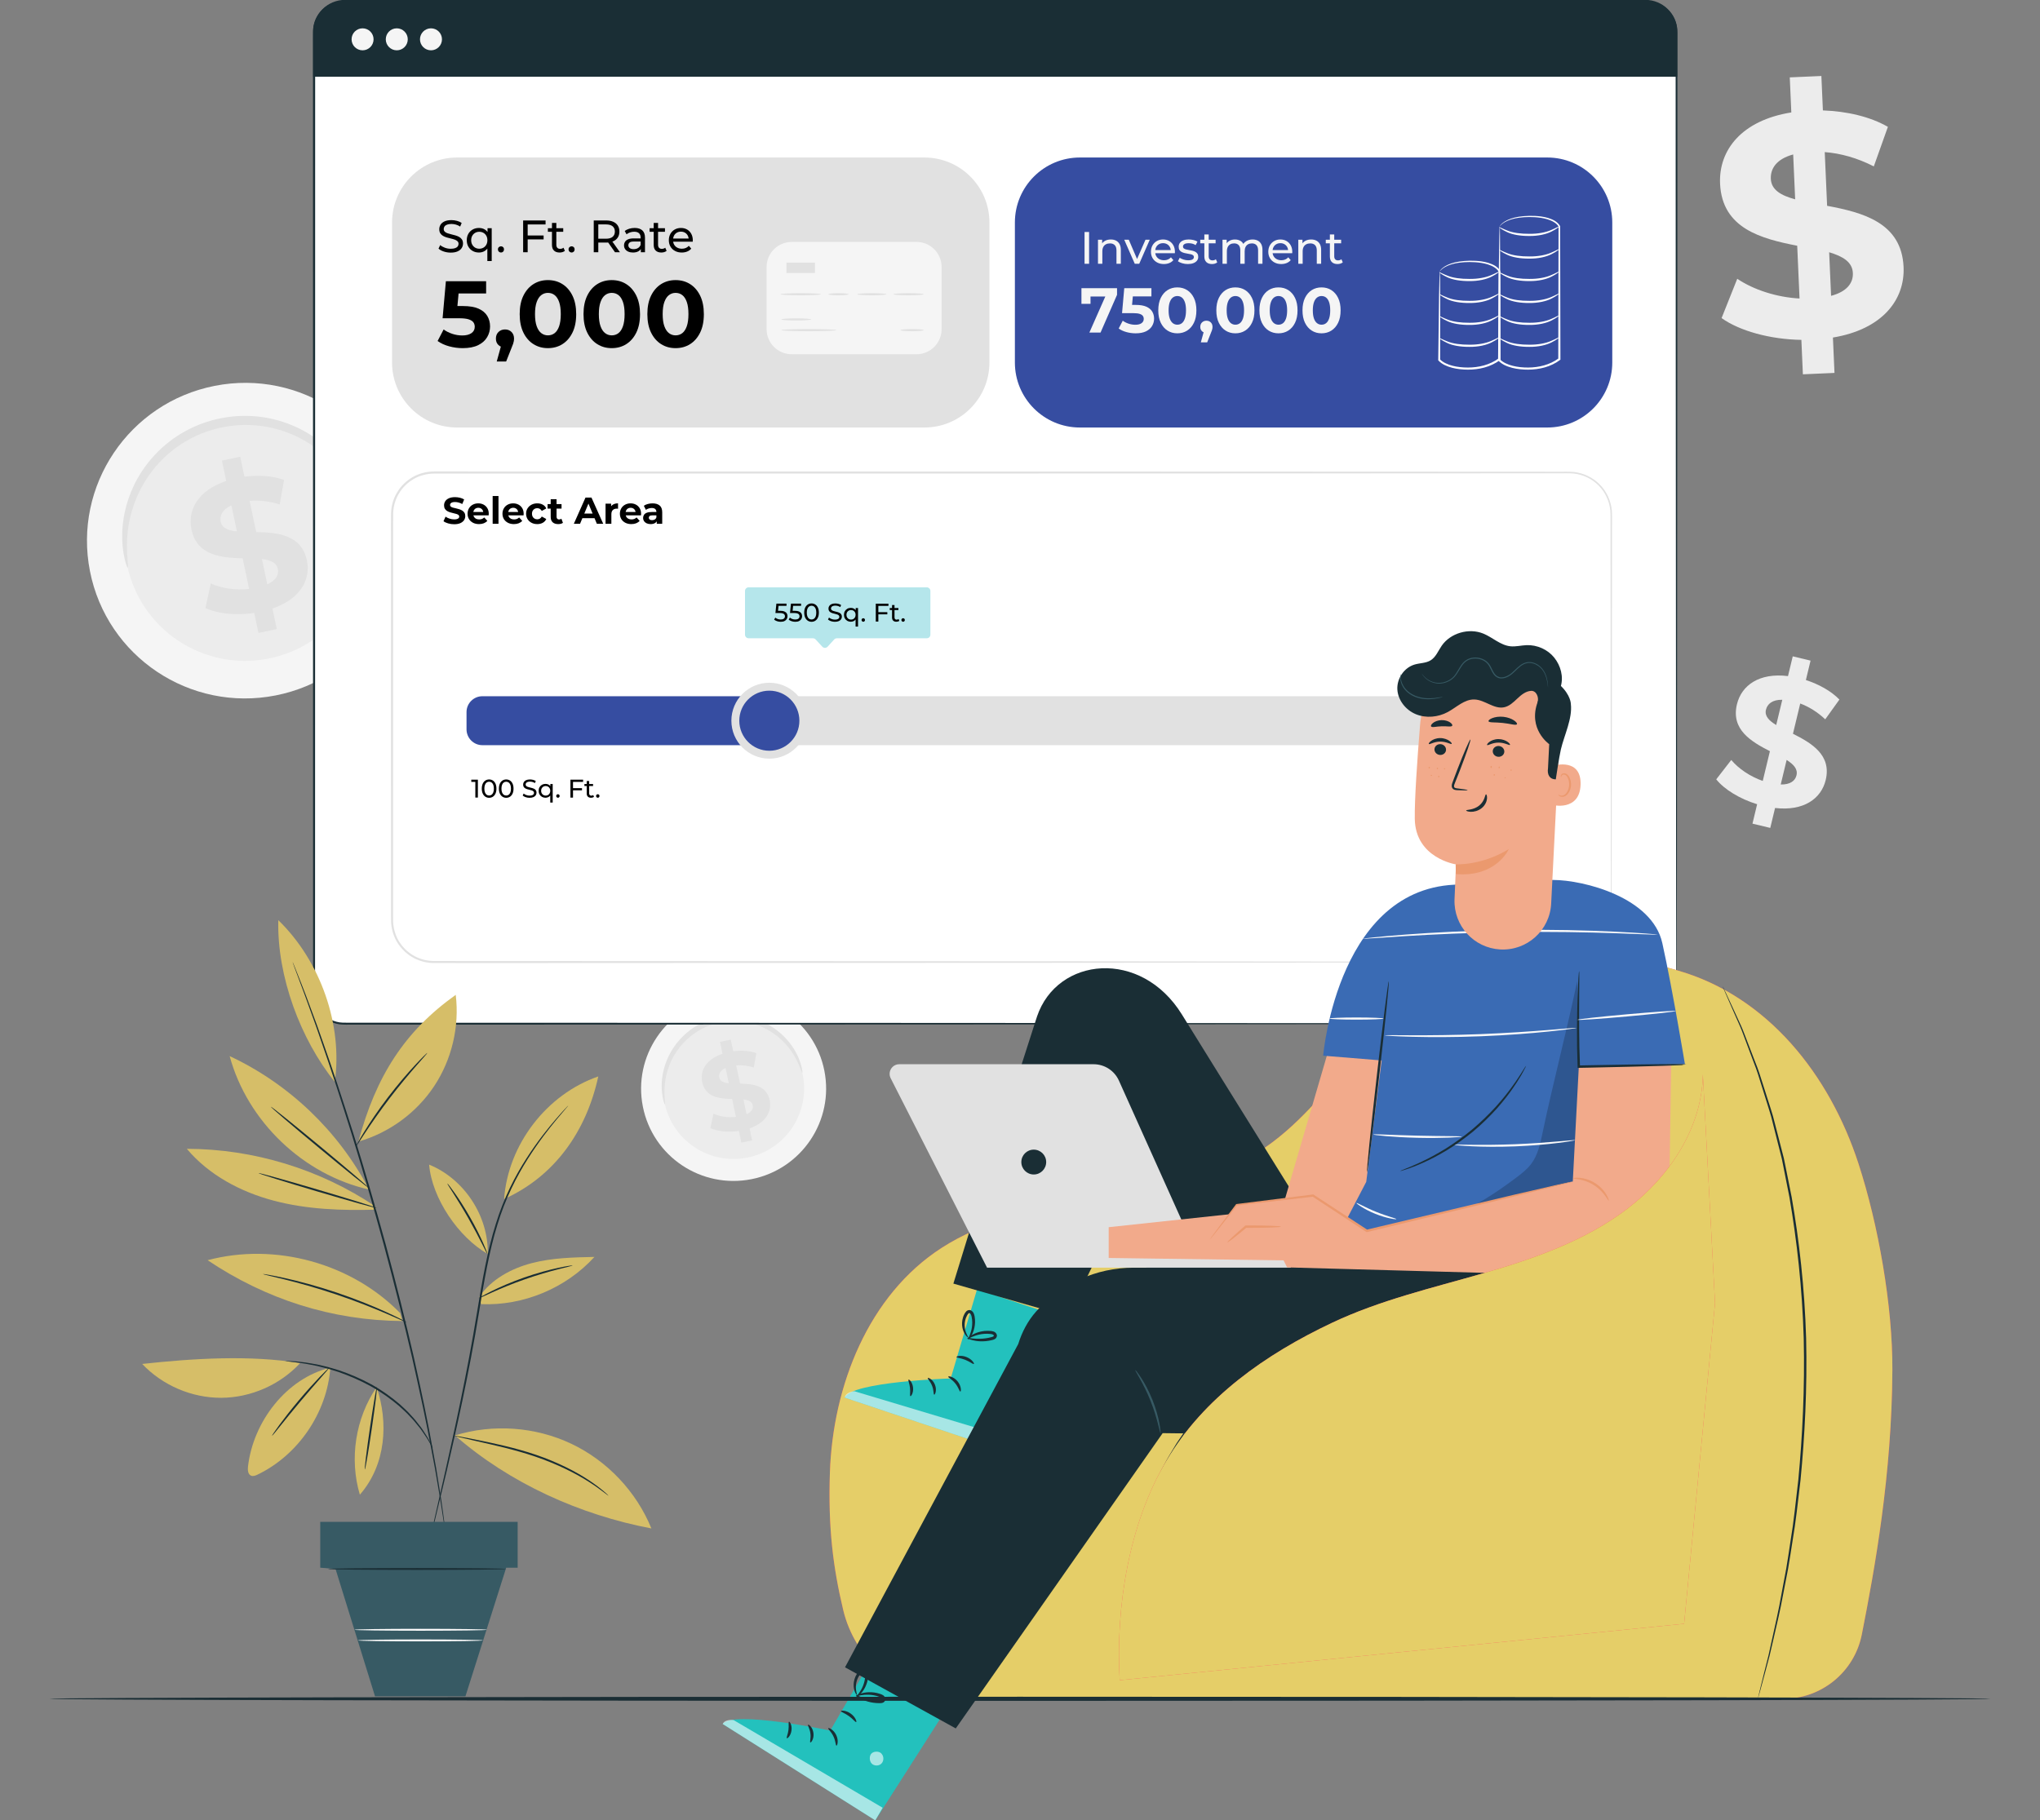 <?xml version="1.0" encoding="UTF-8"?> <svg xmlns="http://www.w3.org/2000/svg" xmlns:xlink="http://www.w3.org/1999/xlink" version="1.1" id="Layer_1" x="0px" y="0px" width="257.7px" height="230px" viewBox="0 0 257.7 230" xml:space="preserve"><rect x="0" y="0" width="257.7" height="230" fill="#808080" stroke="none"/> <g> <g> <g> <g> <g> <g> <g> <path fill="#F5F5F5" d="M50.573,64.451c2.128,10.802-4.923,21.288-15.75,23.422c-10.827,2.133-21.329-4.894-23.458-15.696 c-2.129-10.802,4.923-21.288,15.749-23.421C37.942,46.623,48.445,53.65,50.573,64.451z"></path> </g> </g> </g> <g> <g> <g> <path fill="#ECECEC" d="M45.909,65.371c1.622,8.231-3.752,16.222-12.003,17.848c-8.25,1.626-16.254-3.729-17.876-11.96 c-1.622-8.232,3.752-16.223,12.002-17.849C36.283,51.784,44.286,57.139,45.909,65.371z"></path> </g> </g> </g> <g> <g> <g> <g> <path fill="#E1E1E1" d="M45.813,64.903c-0.09,0.021-0.283-0.622-0.749-1.719c-0.47-1.089-1.247-2.645-2.626-4.239 c-0.688-0.794-1.522-1.593-2.513-2.325c-0.996-0.722-2.139-1.388-3.426-1.887c-0.642-0.252-1.315-0.472-2.018-0.633 c-0.702-0.165-1.429-0.293-2.176-0.349c-0.746-0.059-1.51-0.077-2.281-0.018c-0.771,0.057-1.549,0.171-2.325,0.344 c-0.774,0.183-1.523,0.421-2.242,0.705c-0.72,0.284-1.399,0.634-2.045,1.013c-0.648,0.377-1.246,0.81-1.805,1.265 c-0.562,0.452-1.072,0.944-1.539,1.451c-0.939,1.011-1.678,2.11-2.258,3.194c-0.571,1.091-0.972,2.174-1.245,3.189 c-0.543,2.036-0.562,3.774-0.509,4.959c0.06,1.19,0.168,1.853,0.077,1.873c-0.066,0.017-0.325-0.614-0.529-1.826 c-0.195-1.205-0.309-3.021,0.158-5.197c0.235-1.084,0.613-2.251,1.184-3.432c0.579-1.175,1.337-2.371,2.323-3.477 c0.49-0.554,1.028-1.093,1.626-1.588c0.595-0.498,1.234-0.972,1.928-1.387c0.693-0.416,1.423-0.798,2.199-1.109 c0.774-0.312,1.583-0.57,2.417-0.767c0.837-0.187,1.676-0.308,2.509-0.365c0.833-0.059,1.658-0.033,2.462,0.038 c0.805,0.069,1.587,0.217,2.339,0.406c0.754,0.185,1.474,0.434,2.156,0.718c1.369,0.565,2.574,1.309,3.608,2.114 c1.028,0.813,1.879,1.698,2.564,2.57c1.372,1.753,2.062,3.437,2.414,4.606C45.838,64.209,45.88,64.889,45.813,64.903z"></path> </g> </g> </g> </g> </g> <g> <g> <g> <g> <g> <path fill="#E1E1E1" d="M34.415,76.892l0.551,2.595l-2.317,0.491l-0.535-2.525c-2.323,0.347-4.676,0.096-6.161-0.63 l0.674-3.097c1.34,0.612,3.14,0.883,4.843,0.692l-0.821-3.869c-2.704-0.079-5.758-0.327-6.461-3.64 c-0.521-2.456,0.816-4.942,4.387-6.135l-0.545-2.572l2.317-0.492l0.536,2.526c1.767-0.23,3.556-0.125,5.002,0.415 l-0.553,3.095c-1.324-0.421-2.612-0.559-3.8-0.453l0.836,3.939c2.699,0.056,5.707,0.315,6.4,3.581 C39.277,73.222,37.959,75.681,34.415,76.892z M29.927,67.144l-0.698-3.289c-1.168,0.538-1.512,1.314-1.35,2.078 C28.051,66.743,28.839,67.036,29.927,67.144z M35.096,71.882c-0.172-0.811-0.937-1.108-2.007-1.245l0.678,3.197 C34.871,73.334,35.253,72.623,35.096,71.882z"></path> </g> </g> </g> </g> </g> </g> <g> <g> <g> <g> <g> <path fill="#F5F5F5" d="M104.138,135.3c1.245,6.318-2.88,12.451-9.212,13.699c-6.333,1.248-12.475-2.862-13.72-9.18 c-1.245-6.318,2.879-12.451,9.212-13.699C96.75,124.872,102.893,128.982,104.138,135.3z"></path> </g> </g> </g> <g> <g> <g> <path fill="#ECECEC" d="M101.41,135.837c0.949,4.814-2.194,9.488-7.02,10.439c-4.825,0.951-9.507-2.181-10.455-6.996 c-0.949-4.815,2.194-9.489,7.02-10.44C95.78,127.891,100.461,131.023,101.41,135.837z"></path> </g> </g> </g> <g> <g> <g> <g> <path fill="#E1E1E1" d="M101.354,135.564c-0.053,0.012-0.165-0.364-0.438-1.005c-0.275-0.637-0.729-1.547-1.536-2.479 c-0.403-0.464-0.89-0.932-1.47-1.36c-0.582-0.422-1.251-0.812-2.004-1.104c-0.375-0.147-0.769-0.276-1.18-0.37 c-0.41-0.096-0.836-0.171-1.273-0.204c-0.436-0.034-0.883-0.045-1.334-0.011c-0.451,0.034-0.906,0.1-1.36,0.201 c-0.453,0.107-0.891,0.246-1.311,0.413c-0.421,0.166-0.818,0.371-1.196,0.592c-0.379,0.221-0.729,0.474-1.056,0.74 c-0.329,0.264-0.627,0.552-0.9,0.849c-0.549,0.592-0.981,1.234-1.32,1.868c-0.334,0.638-0.569,1.272-0.728,1.865 c-0.318,1.191-0.329,2.207-0.298,2.901c0.035,0.696,0.098,1.084,0.045,1.095c-0.039,0.01-0.19-0.359-0.309-1.068 c-0.114-0.705-0.181-1.767,0.093-3.04c0.138-0.634,0.359-1.316,0.692-2.007c0.339-0.687,0.782-1.387,1.358-2.034 c0.287-0.324,0.601-0.639,0.951-0.929c0.348-0.291,0.722-0.569,1.127-0.811c0.405-0.243,0.833-0.467,1.286-0.649 c0.453-0.182,0.926-0.333,1.414-0.448c0.489-0.109,0.98-0.18,1.467-0.214c0.487-0.034,0.97-0.019,1.44,0.022 c0.471,0.04,0.928,0.127,1.368,0.237c0.441,0.108,0.862,0.254,1.261,0.42c0.801,0.331,1.506,0.766,2.11,1.236 c0.601,0.476,1.099,0.993,1.5,1.503c0.802,1.026,1.206,2.01,1.412,2.694C101.368,135.158,101.393,135.555,101.354,135.564z"></path> </g> </g> </g> </g> </g> <g> <g> <g> <g> <g> <path fill="#E1E1E1" d="M94.687,142.576l0.322,1.518l-1.355,0.287l-0.313-1.477c-1.359,0.203-2.735,0.056-3.604-0.368 l0.394-1.811c0.784,0.358,1.837,0.517,2.833,0.404l-0.48-2.263c-1.581-0.046-3.368-0.191-3.779-2.129 c-0.305-1.436,0.477-2.89,2.566-3.588l-0.319-1.504l1.355-0.287l0.313,1.477c1.033-0.134,2.08-0.073,2.925,0.243 l-0.324,1.811c-0.775-0.246-1.528-0.327-2.223-0.265l0.489,2.304c1.578,0.033,3.338,0.184,3.743,2.094 C97.531,140.43,96.76,141.867,94.687,142.576z M92.062,136.874l-0.409-1.924c-0.683,0.315-0.884,0.768-0.79,1.215 C90.965,136.64,91.426,136.812,92.062,136.874z M95.086,139.646c-0.101-0.475-0.548-0.648-1.174-0.728l0.397,1.87 C94.954,140.495,95.178,140.079,95.086,139.646z"></path> </g> </g> </g> </g> </g> </g> <g> <path fill="#ECECEC" d="M224.233,102.095l-0.606,2.519l-2.249-0.541l0.59-2.452c-2.194-0.671-4.163-1.882-5.166-3.146 l1.897-2.446c0.924,1.103,2.398,2.1,3.979,2.647l0.904-3.756c-2.349-1.208-4.938-2.711-4.165-5.927 c0.574-2.384,2.798-4.013,6.449-3.563l0.601-2.496l2.249,0.541l-0.59,2.452c1.654,0.541,3.188,1.386,4.235,2.47l-1.79,2.495 c-0.99-0.928-2.068-1.592-3.159-1.997l-0.92,3.823c2.356,1.185,4.899,2.678,4.136,5.849 C230.063,100.905,227.866,102.517,224.233,102.095z M224.376,91.614l0.769-3.193c-1.256-0.017-1.886,0.522-2.065,1.263 C222.891,90.471,223.463,91.061,224.376,91.614z M226.94,97.964c0.189-0.787-0.359-1.371-1.245-1.941l-0.747,3.103 C226.132,99.149,226.767,98.684,226.94,97.964z"></path> </g> <g> <path fill="#ECECEC" d="M231.541,42.651l0.198,4.47l-3.992,0.176l-0.192-4.35c-3.963-0.065-7.808-1.135-10.079-2.754l1.98-4.967 c2.061,1.389,4.982,2.34,7.868,2.492l-0.294-6.666c-4.478-0.882-9.493-2.14-9.745-7.848c-0.187-4.231,2.727-7.998,9.001-8.996 l-0.195-4.43l3.992-0.176l0.192,4.35c3.004,0.107,5.953,0.777,8.21,2.077l-1.779,4.997c-2.087-1.068-4.193-1.654-6.199-1.806 l0.3,6.786c4.476,0.842,9.41,2.104,9.659,7.732C240.649,37.889,237.775,41.616,231.541,42.651z M226.771,25.185l-0.25-5.668 c-2.095,0.572-2.882,1.767-2.824,3.084C223.759,23.998,224.99,24.704,226.771,25.185z M234.061,34.501 c-0.062-1.397-1.252-2.104-2.995-2.627l0.243,5.508C233.285,36.855,234.117,35.778,234.061,34.501z"></path> </g> <g> <g> <g> <path fill="#FFFFFF" d="M208.026,129.351H43.433c-2.076,0-3.758-1.683-3.758-3.758V4.002c0-2.076,1.683-3.758,3.758-3.758 h164.592c2.076,0,3.758,1.683,3.758,3.758v121.591C211.784,127.669,210.101,129.351,208.026,129.351z"></path> </g> <g> <g> <path fill="#1A2E35" d="M208.026,129.351c-0.009-0.03,0.545,0.066,1.49-0.324c0.458-0.206,1.009-0.556,1.466-1.154 c0.466-0.585,0.798-1.442,0.774-2.433c-0.006-3.972-0.014-9.826-0.025-17.364c-0.01-15.082-0.025-36.901-0.043-63.862 c-0.003-6.741-0.006-13.803-0.009-21.161c-0.001-3.679-0.003-7.433-0.004-11.257c-0.001-1.912-0.001-3.842-0.002-5.789 c0-0.487,0-0.975,0-1.464c0.002-0.494,0.008-0.97-0.115-1.433c-0.229-0.925-0.844-1.751-1.672-2.24 c-0.413-0.246-0.875-0.409-1.353-0.475c-0.473-0.062-0.98-0.032-1.478-0.039c-0.999,0-2.003,0.001-3.01,0.001 c-2.015,0.001-4.047,0.001-6.095,0.002c-4.096,0.001-8.256,0.002-12.478,0.003c-8.444,0.002-17.135,0.004-26.047,0.006 c-35.649,0.003-74.84,0.007-115.978,0.011c-1.245-0.009-2.464,0.665-3.101,1.733c-0.328,0.524-0.508,1.136-0.529,1.752 c-0.014,0.63-0.004,1.277-0.007,1.913c0,2.556,0,5.105,0,7.645c0,5.08,0,10.126-0.001,15.136 c-0.001,10.019-0.001,19.891-0.002,29.592c-0.003,19.401-0.005,38.115-0.008,55.941c0,2.228-0.001,4.443-0.001,6.643 c0,1.1,0,2.197-0.001,3.29c0.001,0.546,0.002,1.091,0.003,1.634c0.009,0.527,0.135,1.05,0.365,1.522 c0.452,0.95,1.339,1.674,2.352,1.929c0.504,0.14,1.031,0.12,1.573,0.121c0.537,0,1.074,0,1.609,0 c2.142,0.001,4.268,0.001,6.38,0.002c8.445,0.002,16.643,0.005,24.57,0.007c15.853,0.006,30.621,0.012,44.102,0.017 c26.961,0.018,48.779,0.033,63.859,0.043c7.537,0.011,13.39,0.02,17.362,0.025c1.983,0.006,3.496,0.01,4.515,0.014 C207.504,129.342,208.026,129.351,208.026,129.351s-0.521,0.009-1.538,0.014c-1.02,0.003-2.532,0.008-4.515,0.013 c-3.971,0.006-9.824,0.014-17.362,0.025c-15.08,0.01-36.898,0.025-63.859,0.043c-13.481,0.005-28.249,0.011-44.102,0.017 c-7.927,0.002-16.125,0.004-24.57,0.007c-2.111,0.001-4.238,0.001-6.38,0.002c-0.535,0-1.072,0-1.609,0 c-0.529-0.001-1.093,0.022-1.634-0.128c-1.082-0.272-2.027-1.043-2.511-2.057c-0.246-0.504-0.38-1.062-0.39-1.624 c-0.001-0.545-0.003-1.092-0.004-1.639c0-1.093,0-2.19-0.001-3.29c0-2.2-0.001-4.415-0.001-6.643 c-0.002-17.827-0.005-36.541-0.008-55.941c-0.001-9.7-0.001-19.573-0.002-29.592c0-5.01,0-10.056-0.001-15.136 c0-2.54,0-5.088,0-7.645c0.003-0.641-0.007-1.274,0.007-1.924c0.023-0.662,0.216-1.32,0.569-1.884 c0.683-1.147,1.996-1.873,3.332-1.863c41.137,0.004,80.329,0.007,115.978,0.011c8.912,0.002,17.603,0.004,26.047,0.006 c4.222,0.001,8.382,0.002,12.478,0.003c2.048,0.001,4.08,0.001,6.095,0.002c1.008,0,2.011,0.001,3.01,0.001 c0.5,0.008,0.994-0.024,1.509,0.042c0.507,0.07,0.999,0.244,1.437,0.505c0.879,0.52,1.531,1.396,1.774,2.379 c0.131,0.491,0.123,1.006,0.121,1.487c0,0.489,0,0.977,0,1.464c-0.001,1.947-0.001,3.877-0.002,5.789 c-0.001,3.824-0.003,7.578-0.004,11.257c-0.003,7.358-0.006,14.42-0.009,21.161c-0.018,26.961-0.033,48.78-0.043,63.862 c-0.011,7.538-0.02,13.392-0.025,17.364c0.02,1.001-0.321,1.87-0.796,2.458c-0.466,0.602-1.024,0.95-1.488,1.154 c-0.471,0.203-0.86,0.25-1.114,0.286C208.156,129.35,208.026,129.351,208.026,129.351z"></path> </g> </g> </g> <g> <path fill="#364DA1" d="M195.455,54.02h-59.037c-4.536,0-8.214-3.677-8.214-8.214V28.115c0-4.536,3.677-8.213,8.214-8.213 h59.037c4.536,0,8.213,3.677,8.213,8.213v17.691C203.669,50.343,199.992,54.02,195.455,54.02z"></path> </g> <g> <g> <g> <g> <path fill="#FFFFFF" d="M181.88,34.281c0.007,0.002,0.013,0.075,0.018,0.214c0.004,0.161,0.009,0.363,0.015,0.613 c0.005,0.562,0.011,1.336,0.019,2.301c-0.001,1.997-0.002,4.784-0.003,8.071l-0.025-0.076c0.379,0.4,0.985,0.66,1.588,0.815 c0.615,0.156,1.271,0.223,1.942,0.223c1.323,0.001,2.769-0.323,3.893-1.165l-0.047,0.103v-0.01 c0.009-4.13,0.018-7.956,0.025-11.089l0.008,0.041c-0.117-0.229-0.364-0.433-0.601-0.578 c-0.245-0.149-0.512-0.251-0.774-0.339c-0.531-0.16-1.059-0.237-1.556-0.269c-0.996-0.066-1.868,0.002-2.563,0.144 c-0.695,0.15-1.206,0.391-1.512,0.611c-0.153,0.11-0.26,0.209-0.326,0.28C181.914,34.243,181.886,34.283,181.88,34.281 c-0.011-0.004,0.081-0.2,0.386-0.443c0.301-0.244,0.818-0.51,1.524-0.682c0.706-0.164,1.59-0.25,2.603-0.199 c0.507,0.025,1.048,0.095,1.604,0.255c0.54,0.182,1.153,0.405,1.521,1.028l0.008,0.013l0,0.028 c0.007,3.134,0.015,6.96,0.025,11.089v0.01v0.068l-0.047,0.035c-1.221,0.914-2.697,1.224-4.071,1.225 c-0.688-0.003-1.364-0.073-2.006-0.239c-0.638-0.177-1.252-0.416-1.719-0.914l-0.026-0.028l0.001-0.048 c0.042-3.298,0.078-6.093,0.104-8.096c0.021-0.962,0.038-1.732,0.05-2.292c0.009-0.246,0.017-0.445,0.023-0.605 C181.867,34.349,181.874,34.28,181.88,34.281z"></path> </g> </g> <g> <g> <path fill="#FFFFFF" d="M189.415,34.3c0.016,0.024-0.327,0.323-0.988,0.653c-0.657,0.34-1.682,0.576-2.802,0.563 c-1.113,0.01-2.145-0.166-2.815-0.491c-0.67-0.311-1.02-0.601-1.006-0.625c0.022-0.041,0.413,0.192,1.079,0.447 c0.663,0.267,1.644,0.406,2.742,0.397c1.095,0.012,2.067-0.183,2.723-0.466C189.008,34.503,189.392,34.26,189.415,34.3z"></path> </g> </g> <g> <g> <path fill="#FFFFFF" d="M189.415,37.07c0.016,0.024-0.327,0.323-0.988,0.653c-0.657,0.34-1.682,0.576-2.802,0.563 c-1.113,0.01-2.145-0.166-2.815-0.491c-0.67-0.311-1.02-0.601-1.006-0.625c0.022-0.041,0.413,0.192,1.079,0.447 c0.663,0.267,1.644,0.406,2.742,0.397c1.095,0.012,2.067-0.183,2.723-0.466C189.008,37.273,189.392,37.031,189.415,37.07z"></path> </g> </g> <g> <g> <path fill="#FFFFFF" d="M189.415,39.84c0.016,0.024-0.327,0.323-0.988,0.653c-0.657,0.34-1.682,0.576-2.802,0.563 c-1.113,0.01-2.145-0.166-2.815-0.491c-0.67-0.311-1.02-0.601-1.006-0.625c0.022-0.041,0.413,0.192,1.079,0.447 c0.663,0.267,1.644,0.406,2.742,0.397c1.095,0.012,2.067-0.183,2.723-0.466C189.008,40.043,189.392,39.801,189.415,39.84z"></path> </g> </g> <g> <g> <path fill="#FFFFFF" d="M189.415,42.611c0.016,0.024-0.327,0.323-0.988,0.653c-0.657,0.34-1.682,0.576-2.802,0.563 c-1.113,0.01-2.145-0.166-2.815-0.491c-0.67-0.311-1.02-0.601-1.006-0.625c0.022-0.041,0.413,0.192,1.079,0.447 c0.663,0.267,1.644,0.406,2.742,0.397c1.095,0.012,2.067-0.183,2.723-0.466C189.008,42.813,189.392,42.571,189.415,42.611z"></path> </g> </g> </g> <g> <g> <g> <path fill="#FFFFFF" d="M189.449,28.601c0.007,0.002,0.014,0.114,0.02,0.327c0.004,0.233,0.009,0.544,0.016,0.936 c0.005,0.838,0.012,2.021,0.021,3.5c-0.001,3.008-0.002,7.216-0.004,12.116l-0.026-0.079 c0.388,0.409,1.008,0.672,1.618,0.824c0.622,0.156,1.281,0.219,1.951,0.217c1.321-0.006,2.747-0.336,3.849-1.164 l-0.047,0.103v-0.01c0.014-6.472,0.026-12.368,0.035-16.769l0.007,0.037c-0.122-0.237-0.374-0.445-0.618-0.59 c-0.25-0.153-0.522-0.253-0.788-0.339c-0.539-0.161-1.072-0.232-1.572-0.265c-1.001-0.058-1.871,0.009-2.561,0.157 c-0.69,0.154-1.19,0.396-1.49,0.615c-0.149,0.11-0.253,0.207-0.317,0.277C189.481,28.564,189.454,28.603,189.449,28.601 c-0.005-0.001,0.016-0.049,0.073-0.127c0.059-0.078,0.158-0.185,0.305-0.304c0.295-0.239,0.801-0.504,1.499-0.678 c0.699-0.167,1.579-0.252,2.595-0.208c0.508,0.027,1.054,0.091,1.615,0.251c0.545,0.178,1.168,0.404,1.54,1.029l0.007,0.012 l0,0.025c0.009,4.402,0.022,10.297,0.035,16.769v0.01v0.067l-0.047,0.035c-1.198,0.899-2.653,1.216-4.027,1.227 c-0.687,0.001-1.367-0.065-2.017-0.229c-0.646-0.173-1.275-0.412-1.757-0.922l-0.027-0.029l0-0.05 c0.042-4.912,0.078-9.129,0.104-12.143c0.022-1.475,0.04-2.655,0.052-3.491c0.01-0.388,0.018-0.696,0.024-0.927 C189.435,28.708,189.442,28.6,189.449,28.601z"></path> </g> </g> <g> <g> <path fill="#FFFFFF" d="M196.984,34.3c0.016,0.024-0.327,0.323-0.988,0.653c-0.657,0.34-1.682,0.576-2.802,0.563 c-1.113,0.01-2.145-0.166-2.815-0.491c-0.67-0.311-1.02-0.601-1.006-0.625c0.023-0.041,0.413,0.192,1.079,0.447 c0.663,0.267,1.644,0.406,2.742,0.397c1.095,0.012,2.067-0.183,2.723-0.466C196.577,34.503,196.961,34.26,196.984,34.3z"></path> </g> </g> <g> <g> <path fill="#FFFFFF" d="M196.984,37.07c0.016,0.024-0.327,0.323-0.988,0.653c-0.657,0.34-1.682,0.576-2.802,0.563 c-1.113,0.01-2.145-0.166-2.815-0.491c-0.67-0.311-1.02-0.601-1.006-0.625c0.023-0.041,0.413,0.192,1.079,0.447 c0.663,0.267,1.644,0.406,2.742,0.397c1.095,0.012,2.067-0.183,2.723-0.466C196.577,37.273,196.961,37.031,196.984,37.07z"></path> </g> </g> <g> <g> <path fill="#FFFFFF" d="M196.984,31.461c0.016,0.024-0.327,0.323-0.988,0.653c-0.657,0.34-1.682,0.576-2.802,0.563 c-1.113,0.01-2.145-0.166-2.815-0.491c-0.67-0.311-1.02-0.601-1.006-0.625c0.023-0.041,0.413,0.192,1.079,0.447 c0.663,0.267,1.644,0.406,2.742,0.397c1.095,0.012,2.067-0.183,2.723-0.466C196.577,31.664,196.961,31.422,196.984,31.461z"></path> </g> </g> <g> <g> <path fill="#FFFFFF" d="M196.984,28.601c0.016,0.024-0.327,0.323-0.988,0.653c-0.657,0.34-1.682,0.576-2.802,0.563 c-1.113,0.01-2.145-0.166-2.815-0.491c-0.67-0.311-1.02-0.601-1.006-0.625c0.023-0.041,0.413,0.192,1.079,0.447 c0.663,0.267,1.644,0.406,2.742,0.397c1.095,0.012,2.067-0.183,2.723-0.466C196.577,28.804,196.961,28.562,196.984,28.601z"></path> </g> </g> <g> <g> <path fill="#FFFFFF" d="M196.984,39.84c0.016,0.024-0.327,0.323-0.988,0.653c-0.657,0.34-1.682,0.576-2.802,0.563 c-1.113,0.01-2.145-0.166-2.815-0.491c-0.67-0.311-1.02-0.601-1.006-0.625c0.023-0.041,0.413,0.192,1.079,0.447 c0.663,0.267,1.644,0.406,2.742,0.397c1.095,0.012,2.067-0.183,2.723-0.466C196.577,40.043,196.961,39.801,196.984,39.84z"></path> </g> </g> <g> <g> <path fill="#FFFFFF" d="M196.984,42.611c0.016,0.024-0.327,0.323-0.988,0.653c-0.657,0.34-1.682,0.576-2.802,0.563 c-1.113,0.01-2.145-0.166-2.815-0.491c-0.67-0.311-1.02-0.601-1.006-0.625c0.023-0.041,0.413,0.192,1.079,0.447 c0.663,0.267,1.644,0.406,2.742,0.397c1.095,0.012,2.067-0.183,2.723-0.466C196.577,42.813,196.961,42.571,196.984,42.611z"></path> </g> </g> </g> </g> <g> <g> <path fill="#E1E1E1" d="M116.771,54.02H57.744c-4.539,0-8.219-3.68-8.219-8.219V28.121c0-4.539,3.68-8.219,8.219-8.219h59.026 c4.539,0,8.219,3.68,8.219,8.219v17.681C124.989,50.34,121.31,54.02,116.771,54.02z"></path> </g> <g> <g> <path fill="#F5F5F5" d="M115.775,44.762h-15.764c-1.752,0-3.172-1.42-3.172-3.172v-7.849c0-1.752,1.42-3.172,3.172-3.172 h15.764c1.752,0,3.172,1.42,3.172,3.172v7.849C118.947,43.342,117.527,44.762,115.775,44.762z"></path> </g> <g> <rect x="99.347" y="33.182" fill="#E1E1E1" width="3.605" height="1.311"></rect> </g> <g> <g> <path fill="#E1E1E1" d="M103.701,37.181c0,0.075-1.142,0.136-2.551,0.136c-1.409,0-2.552-0.061-2.552-0.136 c0-0.075,1.142-0.136,2.552-0.136C102.558,37.045,103.701,37.106,103.701,37.181z"></path> </g> </g> <g> <g> <path fill="#E1E1E1" d="M107.193,37.181c0,0.075-0.571,0.136-1.276,0.136c-0.705,0-1.276-0.061-1.276-0.136 c0-0.075,0.571-0.136,1.276-0.136C106.622,37.045,107.193,37.106,107.193,37.181z"></path> </g> </g> <g> <g> <path fill="#E1E1E1" d="M116.683,37.181c0,0.075-0.853,0.136-1.906,0.136c-1.053,0-1.906-0.061-1.906-0.136 c0-0.075,0.853-0.136,1.906-0.136C115.83,37.045,116.683,37.106,116.683,37.181z"></path> </g> </g> <g> <g> <path fill="#E1E1E1" d="M111.971,37.181c0,0.075-0.824,0.136-1.841,0.136c-1.017,0-1.841-0.061-1.841-0.136 c0-0.075,0.824-0.136,1.841-0.136C111.147,37.045,111.971,37.106,111.971,37.181z"></path> </g> </g> <g> <g> <path fill="#E1E1E1" d="M102.463,40.361c0,0.075-0.844,0.136-1.884,0.136c-1.041,0-1.885-0.061-1.885-0.136 c0-0.075,0.844-0.136,1.885-0.136C101.62,40.226,102.463,40.286,102.463,40.361z"></path> </g> </g> <g> <g> <path fill="#E1E1E1" d="M105.663,41.715c0,0.075-1.56,0.136-3.484,0.136c-1.925,0-3.484-0.061-3.484-0.136 c0-0.075,1.56-0.136,3.484-0.136C104.103,41.58,105.663,41.64,105.663,41.715z"></path> </g> </g> <g> <g> <path fill="#E1E1E1" d="M116.683,41.715c0,0.075-0.66,0.136-1.473,0.136c-0.814,0-1.473-0.061-1.473-0.136 c0-0.075,0.66-0.136,1.473-0.136C116.024,41.58,116.683,41.64,116.683,41.715z"></path> </g> </g> </g> </g> <g> <g> <path fill="#E1E1E1" d="M198.248,121.562c0,0,0.092-0.009,0.274-0.021c0.183-0.002,0.453-0.041,0.807-0.105 c0.689-0.156,1.759-0.523,2.734-1.546c0.479-0.508,0.916-1.18,1.186-2.001c0.123-0.413,0.224-0.857,0.239-1.329 c0.028-0.47,0.006-0.968,0.012-1.482c-0.004-2.059-0.008-4.433-0.012-7.106c-0.006-5.348-0.014-11.89-0.023-19.484 c-0.003-3.798-0.007-7.859-0.01-12.165c-0.002-2.153-0.003-4.368-0.005-6.642c-0.001-1.137-0.002-2.289-0.002-3.455 c-0.006-0.581,0.016-1.176-0.028-1.75c-0.064-0.577-0.22-1.146-0.468-1.677c-0.489-1.067-1.373-1.963-2.456-2.479 c-0.541-0.26-1.129-0.426-1.733-0.489c-0.6-0.045-1.233-0.018-1.856-0.025c-2.502,0.001-5.058,0.003-7.668,0.004 c-5.218,0.003-10.647,0.005-16.268,0.008c-11.242,0.004-23.254,0.008-35.894,0.013c-25.281,0.003-53.074,0.007-82.248,0.011 c-0.888,0.009-1.776,0.229-2.546,0.67c-0.768,0.44-1.429,1.07-1.879,1.832c-0.466,0.752-0.707,1.63-0.735,2.509 c-0.015,0.896-0.004,1.804-0.008,2.702c0,3.602,0,7.181-0.001,10.734c-0.001,7.105-0.001,14.106-0.002,20.986 c-0.001,3.44-0.001,6.849-0.002,10.225c0,1.688-0.001,3.368-0.001,5.04l0,1.252c0.001,0.42-0.005,0.827,0.06,1.227 c0.119,0.8,0.414,1.579,0.89,2.232c0.47,0.654,1.084,1.207,1.795,1.582c0.711,0.372,1.505,0.578,2.304,0.596 c1.636,0.002,3.263,0.005,4.88,0.007c3.237,0.001,6.437,0.002,9.597,0.002c25.284,0.011,48.052,0.021,67.174,0.029 c19.119,0.018,34.591,0.033,45.286,0.043c5.344,0.011,9.495,0.02,12.312,0.025c1.405,0.006,2.477,0.01,3.202,0.013 C197.878,121.552,198.248,121.562,198.248,121.562s-0.37,0.009-1.091,0.014c-0.725,0.003-1.797,0.008-3.202,0.013 c-2.818,0.006-6.968,0.014-12.312,0.025c-10.696,0.01-26.168,0.025-45.286,0.043c-19.122,0.008-41.89,0.018-67.174,0.029 c-3.161,0.001-6.36,0.002-9.597,0.002c-1.619-0.002-3.248-0.003-4.886-0.005c-0.838-0.019-1.672-0.234-2.419-0.625 c-0.746-0.394-1.391-0.973-1.885-1.66c-0.5-0.686-0.811-1.504-0.936-2.344c-0.069-0.421-0.062-0.852-0.063-1.264l0-1.252 c0-1.672-0.001-3.352-0.001-5.04c0-3.377-0.001-6.786-0.002-10.225c-0.001-6.879-0.001-13.88-0.002-20.986 c0-3.553,0-7.131-0.001-10.734c0.003-0.902-0.008-1.799,0.008-2.71c0.029-0.925,0.284-1.849,0.774-2.641 c0.473-0.802,1.169-1.464,1.977-1.928c0.81-0.464,1.746-0.696,2.679-0.705c29.173,0.004,56.967,0.007,82.248,0.011 c12.64,0.004,24.652,0.009,35.894,0.013c5.621,0.003,11.049,0.005,16.268,0.008c2.609,0.001,5.166,0.003,7.668,0.004 c0.628,0.008,1.241-0.02,1.875,0.028c0.627,0.066,1.238,0.24,1.799,0.51c1.124,0.537,2.039,1.467,2.545,2.574 c0.257,0.551,0.418,1.142,0.483,1.739c0.044,0.605,0.02,1.184,0.026,1.769c-0.001,1.166-0.002,2.318-0.002,3.455 c-0.002,2.274-0.003,4.489-0.005,6.642c-0.004,4.307-0.007,8.368-0.01,12.165c-0.009,7.595-0.017,14.136-0.023,19.484 c-0.005,2.673-0.009,5.048-0.012,7.106c-0.008,0.515,0.013,1.008-0.018,1.486c-0.018,0.478-0.122,0.928-0.249,1.346 c-0.278,0.83-0.723,1.508-1.211,2.018c-0.992,1.026-2.073,1.387-2.768,1.535c-0.357,0.059-0.628,0.094-0.812,0.091 C198.34,121.562,198.248,121.562,198.248,121.562z"></path> </g> </g> <g> <path fill="#B5E6EB" d="M117.075,74.215H94.568c-0.252,0-0.456,0.204-0.456,0.456v5.525c0,0.252,0.204,0.456,0.456,0.456h8.129 c0.129,0,0.251,0.054,0.337,0.149c0.254,0.282,0.595,0.648,0.845,0.917c0.182,0.195,0.491,0.192,0.67-0.005l0.828-0.912 c0.086-0.095,0.209-0.149,0.338-0.149h11.36c0.252,0,0.456-0.204,0.456-0.456v-5.525 C117.531,74.419,117.327,74.215,117.075,74.215z"></path> </g> <g> <path fill="#1A2E35" d="M211.877,9.693H39.558V4.019c0-2.229,1.807-4.036,4.036-4.036H207.84c2.229,0,4.036,1.807,4.036,4.036 V9.693z"></path> </g> <g> <circle fill="#F5F5F5" cx="45.802" cy="4.968" r="1.389"></circle> </g> <g> <circle fill="#F5F5F5" cx="50.122" cy="4.968" r="1.389"></circle> </g> <g> <circle fill="#F5F5F5" cx="54.443" cy="4.968" r="1.389"></circle> </g> <path fill="#364DA1" d="M95.734,87.974H60.933c-1.1,0-2,0.9-2,2v2.185c0,1.1,0.9,2,2,2h35.474 C96.07,92.109,95.823,90.046,95.734,87.974z"></path> <path fill="#E1E1E1" d="M192.303,87.974H97.737c0.093,2.074,0.35,4.135,0.695,6.185h93.871c1.1,0,2-0.9,2-2v-2.185 C194.303,88.874,193.403,87.974,192.303,87.974z"></path> <circle fill="#364DA1" stroke="#E1E1E1" stroke-miterlimit="10" cx="97.186" cy="91.067" r="4.296"></circle> </g> <g> <g> <g> <g> <path fill="#FF4F5B" d="M225.209,214.656c4.851,0.04,9.046-3.372,9.984-8.132c1.658-8.415,3.792-20.185,3.859-33.402 c0.041-8.105-1.771-18.372-4.279-26.079c-3.663-11.26-11.501-21.178-22.887-24.428c-14.787-4.221-20.139-2.601-30.626,2.898 c-11.406,5.982-14.494,17.203-26.367,22.194c-11.528,4.846-25.429,3.192-35.938,9.969 c-9.244,5.961-13.752,17.416-14.119,28.409c-0.232,6.973,0.398,11.966,1.688,17.376c1.431,6,6.847,11.144,13.015,11.195 L225.209,214.656z"></path> </g> </g> <g> <g> <path fill="#E5CE68" d="M225.209,214.656c4.851,0.04,9.046-3.372,9.984-8.132c1.658-8.415,3.792-20.185,3.859-33.402 c0.041-8.105-1.771-18.372-4.279-26.079c-3.663-11.26-11.501-21.178-22.887-24.428c-14.787-4.221-20.139-2.601-30.626,2.898 c-11.406,5.982-14.494,17.203-26.367,22.194c-11.528,4.846-25.429,3.192-35.938,9.969 c-9.244,5.961-13.752,17.416-14.119,28.409c-0.232,6.973,0.398,11.966,1.688,17.376c1.431,6,6.847,11.144,13.015,11.195 L225.209,214.656z"></path> </g> </g> </g> <g> <g> <g> <path fill="#1A2E35" d="M217.606,124.623c0.005-0.002,0.042,0.069,0.112,0.21c0.074,0.155,0.173,0.363,0.3,0.629 c0.265,0.571,0.643,1.389,1.128,2.434c0.244,0.531,0.514,1.12,0.809,1.763c0.289,0.647,0.543,1.376,0.848,2.145 c0.298,0.773,0.616,1.599,0.954,2.474c0.359,0.869,0.654,1.816,0.967,2.81c0.317,0.993,0.648,2.033,0.994,3.117 c0.185,0.538,0.326,1.102,0.471,1.675c0.147,0.573,0.298,1.156,0.451,1.749c0.153,0.594,0.308,1.197,0.466,1.81 c0.079,0.307,0.158,0.616,0.238,0.927c0.065,0.315,0.129,0.632,0.195,0.952c0.256,1.28,0.52,2.598,0.791,3.949 c0.945,5.429,1.639,11.462,1.826,17.822c0.149,6.363-0.175,12.423-0.705,17.908c-0.33,2.736-0.596,5.341-1.016,7.757 c-0.195,1.209-0.359,2.381-0.562,3.5c-0.216,1.116-0.423,2.188-0.62,3.211c-0.368,2.051-0.823,3.881-1.188,5.495 c-0.187,0.805-0.362,1.555-0.522,2.246c-0.182,0.683-0.348,1.309-0.499,1.873c-0.301,1.112-0.536,1.981-0.7,2.589 c-0.08,0.284-0.143,0.506-0.189,0.671c-0.044,0.151-0.069,0.227-0.074,0.226c-0.005-0.001,0.01-0.081,0.045-0.234 c0.039-0.167,0.093-0.392,0.16-0.679c0.151-0.611,0.368-1.484,0.644-2.602c0.142-0.566,0.3-1.193,0.473-1.878 c0.153-0.692,0.319-1.443,0.498-2.25c0.349-1.616,0.788-3.447,1.142-5.498c0.191-1.023,0.391-2.094,0.6-3.21 c0.196-1.118,0.354-2.29,0.544-3.498c0.408-2.413,0.664-5.016,0.986-7.747c0.514-5.476,0.828-11.523,0.68-17.871 c-0.187-6.345-0.871-12.363-1.798-17.781c-0.266-1.348-0.525-2.664-0.777-3.942c-0.064-0.319-0.128-0.636-0.191-0.951 c-0.079-0.311-0.157-0.62-0.234-0.926c-0.155-0.612-0.307-1.215-0.457-1.808c-0.15-0.593-0.297-1.175-0.441-1.747 c-0.142-0.573-0.28-1.135-0.461-1.673c-0.338-1.083-0.663-2.123-0.973-3.116c-0.306-0.994-0.594-1.942-0.945-2.811 c-0.329-0.877-0.64-1.704-0.93-2.478c-0.297-0.771-0.543-1.501-0.824-2.151c-0.286-0.646-0.547-1.237-0.783-1.771 c-0.462-1.055-0.823-1.879-1.075-2.456c-0.115-0.272-0.206-0.484-0.273-0.642C217.63,124.701,217.602,124.625,217.606,124.623 z"></path> </g> </g> </g> <g> <g> <g> <g> <g> <path fill="#23C1BD" d="M120.434,214.575l-9.865,15.442l-19.275-12.175c1.276-1.77,13.583,0.832,13.583,0.832l5.915-10.153 L120.434,214.575z"></path> </g> </g> <g opacity="0.6"> <g> <g> <path fill="#FFFFFF" d="M111.364,221.604c0.309,0.338,0.301,0.92-0.023,1.242c-0.325,0.322-0.917,0.32-1.231-0.012 c-0.314-0.332-0.327-1.031,0.031-1.315c0.359-0.284,1.054-0.243,1.28,0.155"></path> </g> </g> </g> <g opacity="0.6"> <g> <path fill="#FFFFFF" d="M110.569,230.018l0.933-1.595l-18.83-11.077c0,0-1.094-0.169-1.379,0.497L110.569,230.018z"></path> </g> </g> <g> <g> <g> <path fill="#1A2E35" d="M104.626,218.379c-0.056,0.096,0.387,0.436,0.659,1.031c0.288,0.588,0.269,1.146,0.379,1.164 c0.098,0.037,0.313-0.615-0.029-1.33C105.3,218.527,104.66,218.28,104.626,218.379z"></path> </g> </g> </g> <g> <g> <g> <path fill="#1A2E35" d="M102.076,217.938c-0.079,0.078,0.227,0.495,0.296,1.095c0.086,0.598-0.105,1.079-0.009,1.134 c0.079,0.071,0.492-0.439,0.393-1.184C102.664,218.239,102.135,217.85,102.076,217.938z"></path> </g> </g> </g> <g> <g> <g> <path fill="#1A2E35" d="M99.399,219.633c0.073,0.074,0.501-0.313,0.585-0.982c0.089-0.668-0.227-1.151-0.316-1.098 c-0.102,0.044,0.009,0.501-0.068,1.048C99.535,219.151,99.312,219.564,99.399,219.633z"></path> </g> </g> </g> <g> <g> <g> <path fill="#1A2E35" d="M106.231,216.215c-0.015,0.111,0.499,0.254,1.008,0.626c0.517,0.362,0.818,0.802,0.918,0.752 c0.097-0.034-0.087-0.637-0.693-1.067C106.862,216.091,106.231,216.112,106.231,216.215z"></path> </g> </g> </g> <g> <g> <g> <path fill="#1A2E35" d="M108.134,214.218c-0.026,0.038,0.31,0.331,0.969,0.605c0.328,0.136,0.738,0.259,1.206,0.328 c0.234,0.034,0.482,0.054,0.74,0.056c0.125-0.001,0.267,0.008,0.435-0.043c0.166-0.032,0.383-0.245,0.359-0.473 c-0.005-0.21-0.139-0.385-0.276-0.476c-0.139-0.094-0.272-0.138-0.394-0.179c-0.248-0.084-0.494-0.139-0.73-0.173 c-0.474-0.065-0.907-0.042-1.259,0.022c-0.709,0.132-1.084,0.387-1.063,0.425c0.023,0.058,0.427-0.099,1.098-0.154 c0.334-0.027,0.735-0.019,1.167,0.059c0.216,0.04,0.439,0.098,0.662,0.179c0.238,0.075,0.413,0.184,0.408,0.307 c-0.003,0.047-0.009,0.062-0.089,0.095c-0.079,0.027-0.196,0.029-0.319,0.03c-0.241,0.004-0.473-0.008-0.694-0.031 c-0.442-0.046-0.835-0.135-1.159-0.232C108.544,214.369,108.165,214.166,108.134,214.218z"></path> </g> </g> </g> <g> <g> <g> <path fill="#1A2E35" d="M108.171,214.43c0.024,0.036,0.424-0.184,0.844-0.772c0.207-0.292,0.407-0.678,0.536-1.14 c0.063-0.231,0.107-0.48,0.124-0.741c0.007-0.262,0.031-0.604-0.308-0.876c-0.186-0.128-0.439-0.079-0.573,0.014 c-0.146,0.09-0.229,0.194-0.323,0.291c-0.178,0.203-0.313,0.426-0.411,0.65c-0.199,0.449-0.246,0.896-0.218,1.258 c0.061,0.737,0.383,1.098,0.411,1.071c0.061-0.027-0.152-0.416-0.137-1.078c0.007-0.326,0.078-0.718,0.268-1.1 c0.094-0.191,0.216-0.378,0.37-0.547c0.16-0.186,0.341-0.303,0.404-0.233c0.097,0.059,0.162,0.316,0.138,0.529 c-0.01,0.235-0.043,0.462-0.091,0.674c-0.099,0.425-0.257,0.791-0.422,1.081 C108.452,214.094,108.129,214.383,108.171,214.43z"></path> </g> </g> </g> </g> </g> <g> <g> <g> <g> <path fill="#23C1BD" d="M134.232,166.497l-5.909,17.345l-21.618-7.242c0.818-2.023,13.391-2.422,13.391-2.422l3.33-11.269 L134.232,166.497z"></path> </g> </g> <g opacity="0.6"> <g> <g> <path fill="#FFFFFF" d="M127.094,175.481c0.38,0.255,0.512,0.822,0.273,1.212c-0.239,0.39-0.814,0.529-1.199,0.281 c-0.384-0.248-0.563-0.924-0.282-1.285c0.281-0.361,0.966-0.487,1.28-0.154"></path> </g> </g> </g> <g opacity="0.6"> <g> <path fill="#FFFFFF" d="M128.323,183.843l0.527-1.772l-20.924-6.281c0,0-1.103,0.096-1.221,0.811L128.323,183.843z"></path> </g> </g> <g> <g> <g> <path fill="#1A2E35" d="M119.782,173.951c-0.032,0.107,0.48,0.331,0.886,0.845c0.419,0.503,0.534,1.05,0.645,1.04 c0.104,0.012,0.158-0.672-0.344-1.285C120.472,173.935,119.792,173.847,119.782,173.951z"></path> </g> </g> </g> <g> <g> <g> <path fill="#1A2E35" d="M117.201,174.129c-0.058,0.094,0.339,0.427,0.548,0.993c0.226,0.56,0.154,1.073,0.261,1.104 c0.094,0.05,0.374-0.544,0.101-1.243C117.843,174.282,117.237,174.03,117.201,174.129z"></path> </g> </g> </g> <g> <g> <g> <path fill="#1A2E35" d="M115.004,176.412c0.088,0.055,0.412-0.424,0.335-1.092c-0.073-0.67-0.494-1.064-0.568-0.991 c-0.089,0.067,0.128,0.484,0.183,1.035C115.021,175.911,114.903,176.366,115.004,176.412z"></path> </g> </g> </g> <g> <g> <g> <path fill="#1A2E35" d="M120.826,171.467c0.012,0.111,0.545,0.128,1.128,0.368c0.588,0.229,0.985,0.584,1.07,0.512 c0.087-0.056-0.236-0.598-0.926-0.872C121.41,171.197,120.802,171.367,120.826,171.467z"></path> </g> </g> </g> <g> <g> <g> <path fill="#1A2E35" d="M122.2,169.075c-0.016,0.043,0.379,0.248,1.085,0.357c0.351,0.054,0.778,0.076,1.249,0.031 c0.235-0.023,0.481-0.062,0.732-0.122c0.121-0.031,0.261-0.056,0.412-0.145c0.154-0.071,0.314-0.329,0.237-0.545 c-0.055-0.203-0.227-0.34-0.382-0.396c-0.158-0.059-0.297-0.07-0.425-0.08c-0.26-0.022-0.513-0.018-0.75,0.006 c-0.476,0.049-0.891,0.175-1.218,0.321c-0.657,0.296-0.96,0.633-0.931,0.666c0.036,0.051,0.391-0.198,1.03-0.41 c0.318-0.105,0.71-0.194,1.148-0.221c0.219-0.012,0.449-0.009,0.686,0.017c0.249,0.017,0.444,0.08,0.469,0.202 c0.008,0.046,0.006,0.062-0.064,0.113c-0.07,0.045-0.183,0.075-0.303,0.105c-0.233,0.061-0.462,0.105-0.682,0.135 c-0.44,0.061-0.843,0.068-1.181,0.051C122.635,169.125,122.218,169.017,122.2,169.075z"></path> </g> </g> </g> <g> <g> <g> <path fill="#1A2E35" d="M122.287,169.272c0.032,0.029,0.368-0.279,0.636-0.95c0.132-0.333,0.234-0.756,0.249-1.235 c0.006-0.239-0.01-0.492-0.056-0.75c-0.055-0.256-0.114-0.594-0.507-0.778c-0.211-0.08-0.445,0.028-0.553,0.15 c-0.12,0.122-0.177,0.243-0.244,0.36c-0.124,0.239-0.202,0.488-0.245,0.729c-0.086,0.483-0.026,0.929,0.088,1.273 c0.235,0.702,0.633,0.975,0.654,0.943c0.053-0.041-0.247-0.368-0.39-1.015c-0.07-0.319-0.095-0.716-0.002-1.132 c0.046-0.207,0.12-0.419,0.229-0.619c0.111-0.218,0.259-0.375,0.337-0.323c0.108,0.034,0.233,0.269,0.26,0.481 c0.046,0.231,0.068,0.459,0.072,0.677c0.005,0.436-0.062,0.83-0.152,1.151C122.48,168.879,122.235,169.237,122.287,169.272 z"></path> </g> </g> </g> </g> </g> <g> <g> <path fill="#1A2E35" d="M170.045,161.549c0,0-16.268-26.109-20.732-33.344c-5.169-8.378-15.77-7.311-18.317,0.248 c0.573-1.699-1.977,5.784-10.562,33.74l14.461,4.141l7.036-14.403l5.96,17.057L170.045,161.549z"></path> </g> <g> <g> <g> <path fill="#1A2E35" d="M173.105,160.182h-29.902c-4.754,0-9.226,2.05-12.322,5.54c-1.047,1.18-1.788,2.599-2.253,4.107 l-21.882,40.847l13.989,7.724l26.137-37.311l14.61,0.173l32.503-20.291L173.105,160.182z"></path> </g> </g> <g> <g> <path fill="#375A64" d="M143.41,173.121c0.027-0.019,0.341,0.356,0.768,1.019c0.427,0.662,0.954,1.623,1.403,2.742 c0.447,1.121,0.728,2.179,0.875,2.954c0.148,0.775,0.179,1.263,0.146,1.267c-0.085,0.016-0.381-1.911-1.273-4.12 C144.452,174.768,143.338,173.169,143.41,173.121z"></path> </g> </g> </g> </g> <g> <g> <g> <path fill="#E1E1E1" d="M112.515,136.247l12.175,23.935h38.397l-1.554-3.128l-11.124-0.331l-9.062-20.177 c-0.567-1.262-1.821-2.073-3.204-2.073h-24.54C112.692,134.473,112.102,135.435,112.515,136.247z"></path> </g> </g> <g> <g> <path fill="#1A2E35" d="M132.158,146.836c0,0.867-0.703,1.57-1.57,1.57s-1.57-0.703-1.57-1.57s0.703-1.57,1.57-1.57 S132.158,145.969,132.158,146.836z"></path> </g> </g> </g> <g> <g> <g> <g> <polygon fill="#F2AA8B" points="167.888,132.457 161.968,152.714 140.055,155.064 140.055,158.954 172.253,159.398 176.637,133.02 "></polygon> </g> </g> <g> <g> <path fill="#3A6BB4" d="M209.991,119.173c-1.277-5.776-9.907-7.976-13.795-7.984c-5.426-0.012-4.935-0.344-10.266,0.616 l-0.703-0.023c-16.214-0.658-18.078,21.611-18.078,21.611l7.39,0.603v0l-1.951,15.341l-5.66,10.859l31.135-0.051 l1.744-25.349l13.037-0.342C212.843,134.454,211.285,125.021,209.991,119.173z"></path> </g> </g> <g> <g> <g> <path fill="#1A2E35" d="M175.436,123.987c0.083,0.009-0.464,5.416-1.223,12.075c-0.758,6.661-1.441,12.051-1.524,12.042 c-0.083-0.009,0.464-5.415,1.223-12.076C174.67,129.369,175.353,123.978,175.436,123.987z"></path> </g> </g> </g> <g opacity="0.2"> <g> <g> <path d="M199.233,123.988c-1.328,6.347-3.059,12.87-4.386,19.216c-0.282,1.349-0.585,2.745-1.409,3.85 c-0.515,0.69-1.205,1.226-1.894,1.743c-2.617,1.964-5.376,3.802-8.45,4.923c4.441-0.375,8.848-1.142,13.155-2.29 c0.729-0.194,1.505-0.431,1.976-1.021c0.416-0.522,0.513-1.222,0.591-1.884 C199.77,140.387,199.494,132.178,199.233,123.988"></path> </g> </g> </g> <g> <g> <g> <path fill="#F2AA8B" d="M156.214,152.23l9.653-1.16l6.802,4.46l26.011-6.234l0.761-14.516l11.675-0.287l-0.272,17.034 c-0.116,5.484-4.674,9.826-10.157,9.674l-38.096-1.055l-1.617-3.242l-8.174-0.243L156.214,152.23z"></path> </g> </g> <g> <g> <g> <path fill="#EB996E" d="M198.68,149.295c0.002,0.01-0.166,0.061-0.489,0.149c-0.349,0.091-0.821,0.214-1.416,0.369 c-1.26,0.314-3.037,0.757-5.22,1.301c-4.438,1.076-10.524,2.55-17.247,4.179c-0.54,0.129-1.075,0.258-1.605,0.384 l-0.064,0.015l-0.055-0.036c-2.405-1.582-4.695-3.089-6.795-4.47l0.093,0.022c-3.819,0.441-7.126,0.823-9.658,1.116 l0.064-0.036c-1.079,1.37-1.94,2.463-2.55,3.238c-0.288,0.357-0.516,0.639-0.688,0.852 c-0.158,0.192-0.244,0.288-0.251,0.283c-0.007-0.005,0.065-0.113,0.209-0.315c0.162-0.221,0.377-0.513,0.649-0.882 c0.593-0.787,1.431-1.898,2.481-3.291l0.024-0.031l0.04-0.005c2.53-0.316,5.833-0.728,9.648-1.205l0.05-0.006l0.043,0.028 c2.104,1.375,4.398,2.875,6.808,4.45l-0.118-0.021c0.529-0.127,1.065-0.255,1.604-0.385 c6.731-1.596,12.824-3.04,17.268-4.093c2.192-0.505,3.976-0.915,5.242-1.207c0.6-0.132,1.076-0.236,1.429-0.313 C198.504,149.316,198.677,149.285,198.68,149.295z"></path> </g> </g> </g> <g> <g> <g> <path fill="#EB996E" d="M161.817,154.997c0,0.084-1.679,0.151-3.75,0.151c-0.234-0.001-0.463-0.002-0.686-0.003 l0.096-0.035c-1.338,1.12-2.383,1.927-2.431,1.871c-0.048-0.056,0.917-0.958,2.238-2.098l0.041-0.035l0.056,0 c0.223-0.001,0.452-0.002,0.686-0.003C160.138,154.845,161.817,154.913,161.817,154.997z"></path> </g> </g> </g> <g> <g> <g> <path fill="#EB996E" d="M203.225,151.722c-0.08,0.049-0.581-1.17-1.895-1.978c-1.297-0.836-2.613-0.76-2.603-0.853 c-0.003-0.034,0.316-0.109,0.839-0.066c0.521,0.04,1.241,0.234,1.925,0.663c0.682,0.431,1.168,0.997,1.43,1.449 C203.187,151.39,203.258,151.71,203.225,151.722z"></path> </g> </g> </g> </g> <g> <g> <g> <path fill="#1A2E35" d="M212.845,134.572C212.846,134.593,212.845,134.572,212.845,134.572 c-0.721,0.027-1.68,0.062-2.843,0.105c-2.401,0.075-5.717,0.158-9.381,0.231c-0.403,0.008-0.803,0.016-1.178,0.023 l-0.148,0.003l-0.006-0.146c-0.132-3.402-0.072-6.426-0.007-8.601c0.034-1.088,0.075-1.962,0.112-2.565 c0.037-0.603,0.067-0.933,0.086-0.933c0.02,0.001,0.028,0.333,0.025,0.936c-0.005,0.652-0.011,1.516-0.019,2.565 c-0.01,2.173-0.035,5.199,0.104,8.582l-0.154-0.143c0.375-0.008,0.774-0.016,1.178-0.024 c3.663-0.073,6.981-0.122,9.383-0.142c1.164-0.003,2.124-0.006,2.845-0.008 C213.515,134.459,211.801,134.533,212.845,134.572z"></path> </g> </g> </g> </g> <g> <g> <path fill="#1A2E35" d="M192.784,134.663c0.016,0.009-0.117,0.275-0.372,0.75c-0.125,0.239-0.285,0.527-0.492,0.85 c-0.204,0.324-0.423,0.702-0.706,1.093c-0.538,0.801-1.243,1.711-2.084,2.671c-0.853,0.949-1.849,1.942-2.976,2.892 c-1.135,0.941-2.289,1.746-3.374,2.417c-1.094,0.657-2.115,1.19-2.998,1.577c-0.435,0.209-0.846,0.358-1.201,0.501 c-0.354,0.146-0.666,0.252-0.923,0.333c-0.512,0.167-0.798,0.251-0.803,0.233c-0.006-0.018,0.268-0.135,0.767-0.333 c0.251-0.096,0.556-0.216,0.902-0.375c0.348-0.156,0.751-0.316,1.177-0.535c0.867-0.407,1.87-0.953,2.948-1.616 c1.069-0.678,2.207-1.481,3.332-2.413c1.116-0.941,2.108-1.919,2.964-2.851c0.844-0.943,1.559-1.833,2.113-2.614 c0.291-0.381,0.52-0.749,0.735-1.064c0.217-0.313,0.39-0.592,0.529-0.822C192.603,134.903,192.767,134.654,192.784,134.663z"></path> </g> </g> <g> <g> <path fill="#FAFAFA" d="M209.422,118.099c-0.001,0.009-0.132,0.011-0.38,0.005c-0.275-0.01-0.637-0.022-1.088-0.038 c-0.975-0.037-2.333-0.088-3.998-0.151c-3.376-0.115-8.042-0.207-13.195-0.137c-5.155,0.073-9.817,0.295-13.188,0.504 c-1.663,0.109-3.019,0.198-3.992,0.262c-0.45,0.028-0.811,0.051-1.086,0.068c-0.249,0.013-0.38,0.015-0.38,0.005 c-0.001-0.009,0.128-0.03,0.376-0.06c0.274-0.03,0.633-0.069,1.082-0.119c0.94-0.1,2.303-0.22,3.988-0.348 c3.371-0.258,8.037-0.51,13.197-0.584c5.159-0.07,9.83,0.053,13.206,0.217c1.688,0.081,3.054,0.164,3.996,0.238 c0.45,0.037,0.81,0.066,1.085,0.089C209.292,118.073,209.422,118.09,209.422,118.099z"></path> </g> </g> <g> <g> <path fill="#FAFAFA" d="M174.778,128.703c0,0.075-1.531,0.136-3.418,0.136c-1.888,0-3.418-0.061-3.418-0.136 c0-0.075,1.53-0.136,3.418-0.136C173.247,128.567,174.778,128.628,174.778,128.703z"></path> </g> </g> <g> <g> <path fill="#FAFAFA" d="M199.166,129.882c0.001,0.009-0.082,0.028-0.242,0.054c-0.192,0.028-0.423,0.061-0.701,0.102 c-0.61,0.084-1.494,0.188-2.588,0.301c-2.189,0.227-5.221,0.47-8.576,0.602c-3.357,0.13-6.399,0.123-8.599,0.066 c-1.1-0.028-1.99-0.063-2.604-0.099c-0.281-0.019-0.514-0.034-0.707-0.047c-0.161-0.014-0.246-0.025-0.246-0.035 c0-0.009,0.086-0.016,0.248-0.02c0.194-0.001,0.427-0.002,0.708-0.004c0.658,0.003,1.537,0.008,2.603,0.013 c2.198,0.007,5.234-0.016,8.586-0.146c3.35-0.131,6.379-0.344,8.569-0.522c1.063-0.088,1.939-0.161,2.595-0.215 c0.28-0.02,0.513-0.037,0.707-0.051C199.08,129.873,199.165,129.873,199.166,129.882z"></path> </g> </g> <g> <g> <path fill="#FAFAFA" d="M211.702,127.75c0.007,0.075-2.773,0.384-6.207,0.69c-3.436,0.307-6.225,0.494-6.232,0.42 s2.772-0.384,6.208-0.69C208.906,127.863,211.696,127.675,211.702,127.75z"></path> </g> </g> <g> <g> <path fill="#FAFAFA" d="M184.67,143.617c0.001,0.036-0.625,0.092-1.64,0.132c-1.015,0.04-2.419,0.058-3.969,0.022 c-1.55-0.037-2.952-0.122-3.964-0.211c-1.012-0.088-1.635-0.174-1.632-0.21c0.003-0.039,0.631-0.02,1.644,0.019 c1.013,0.039,2.412,0.094,3.958,0.131c1.546,0.036,2.945,0.049,3.959,0.058C184.041,143.567,184.669,143.579,184.67,143.617z "></path> </g> </g> <g> <g> <path fill="#FAFAFA" d="M198.989,144.065c0.002,0.019-0.207,0.063-0.589,0.128c-0.381,0.066-0.936,0.145-1.622,0.231 c-1.373,0.171-3.279,0.346-5.389,0.429c-2.112,0.081-4.025,0.055-5.407-0.009c-0.691-0.032-1.25-0.068-1.635-0.104 c-0.385-0.035-0.598-0.063-0.597-0.082c0.001-0.019,0.215-0.026,0.602-0.024c0.444,0.005,0.99,0.011,1.635,0.018 c1.38,0.015,3.287,0.011,5.392-0.07c2.104-0.083,4.005-0.227,5.38-0.348c0.643-0.057,1.187-0.105,1.629-0.144 C198.773,144.056,198.987,144.046,198.989,144.065z"></path> </g> </g> <g> <g> <path fill="#FAFAFA" d="M176.397,154.042c-0.009,0.068-1.249-0.09-2.668-0.667c-1.422-0.57-2.423-1.318-2.383-1.374 c0.043-0.068,1.092,0.564,2.484,1.122C175.22,153.689,176.413,153.962,176.397,154.042z"></path> </g> </g> </g> <g> <g> <g> <g> <g> <g> <g> <g> <g> <g> <path fill="#F2AA8B" d="M189.396,82.992l-0.495,0.001c-4.983,0.01-9.122,3.743-9.512,8.58 c-0.363,4.499-0.705,9.474-0.669,11.887c0.074,4.996,5.208,5.763,5.208,5.763l-0.189,4.44 c-0.112,3.315,2.439,6.114,5.75,6.308l0,0c3.395,0.199,6.299-2.412,6.461-5.809l1.064-21.109 C197.462,87.864,194.735,83.284,189.396,82.992z"></path> </g> <g> <g> <g> <g> <g> <g> <g> <g> <g> <g> <g> <path fill="#EB996E" d="M183.884,109.215c0,0,3.277,0.186,6.719-1.929c0,0-1.574,3.599-6.695,3.159 L183.884,109.215z"></path> </g> </g> </g> </g> </g> </g> </g> </g> </g> </g> </g> </g> </g> </g> <g> <g> <g> <g> <g> <g> <g> <g> <g> <g> <g> <g> <g> <g> <g> <g> <g> <path fill="#1A2E35" d="M181.207,94.675c-0.013,0.377,0.304,0.698,0.708,0.718 c0.403,0.02,0.741-0.268,0.754-0.645c0.013-0.377-0.304-0.699-0.707-0.719 C181.558,94.01,181.22,94.299,181.207,94.675z"></path> </g> </g> </g> </g> </g> </g> </g> </g> </g> </g> </g> <g> <g> <g> <g> <g> <g> <g> <g> <g> <g> <g> <g> <path fill="#1A2E35" d="M180.496,94.015c0.091,0.093,0.645-0.308,1.434-0.308 c0.788-0.011,1.367,0.383,1.452,0.289c0.042-0.042-0.051-0.21-0.303-0.388 c-0.248-0.177-0.672-0.35-1.163-0.346c-0.491,0.004-0.904,0.18-1.141,0.361 C180.533,93.805,180.451,93.973,180.496,94.015z"></path> </g> </g> </g> </g> </g> </g> </g> </g> </g> </g> </g> </g> </g> <g> <g> <g> <g> <g> <g> <g> <g> <g> <g> <g> <g> <path fill="#1A2E35" d="M188.569,94.909c-0.013,0.377,0.304,0.698,0.708,0.718 c0.403,0.02,0.741-0.268,0.754-0.645c0.013-0.377-0.304-0.699-0.707-0.719 C188.92,94.243,188.582,94.532,188.569,94.909z"></path> </g> </g> </g> </g> </g> </g> </g> </g> </g> </g> </g> <g> <g> <g> <g> <g> <g> <g> <g> <g> <g> <g> <g> <path fill="#1A2E35" d="M187.858,94.143c0.091,0.093,0.646-0.308,1.434-0.308 c0.787-0.01,1.367,0.383,1.453,0.289c0.042-0.042-0.05-0.209-0.303-0.387 c-0.248-0.178-0.672-0.35-1.163-0.347c-0.491,0.004-0.904,0.181-1.141,0.361 C187.896,93.933,187.813,94.101,187.858,94.143z"></path> </g> </g> </g> </g> </g> </g> </g> </g> </g> </g> </g> </g> </g> <g> <g> <g> <g> <g> <g> <g> <g> <g> <g> <g> <g> <path fill="#1A2E35" d="M185.398,99.843c0.004-0.044-0.487-0.125-1.281-0.222 c-0.201-0.02-0.392-0.058-0.426-0.192c-0.048-0.142,0.036-0.353,0.133-0.581 c0.188-0.475,0.385-0.972,0.592-1.494c0.822-2.127,1.417-3.876,1.329-3.908 c-0.088-0.031-0.827,1.667-1.649,3.795c-0.198,0.525-0.387,1.025-0.567,1.503 c-0.076,0.223-0.206,0.476-0.103,0.77c0.054,0.146,0.203,0.253,0.332,0.286 c0.129,0.038,0.243,0.04,0.342,0.046C184.899,99.884,185.395,99.886,185.398,99.843z"></path> </g> </g> </g> </g> </g> </g> </g> </g> </g> </g> </g> </g> <g> <g> <g> <g> <g> <g> <g> <g> <g> <g> <g> <g> <path fill="#1A2E35" d="M187.719,100.369c-0.128-0.007-0.128,0.826-0.859,1.419 c-0.73,0.595-1.643,0.503-1.649,0.62c-0.012,0.052,0.204,0.161,0.589,0.171 c0.378,0.012,0.929-0.107,1.377-0.47c0.446-0.364,0.637-0.848,0.666-1.19 C187.874,100.57,187.778,100.364,187.719,100.369z"></path> </g> </g> </g> </g> </g> </g> </g> </g> </g> </g> </g> </g> </g> </g> </g> <g> <g> <g> <g> <g> <g> <g> <g> <g> <g> <g> <path fill="#1A2E35" d="M188.037,91.134c0.078,0.209,0.865,0.108,1.791,0.215 c0.928,0.089,1.674,0.351,1.797,0.163c0.055-0.09-0.076-0.286-0.378-0.487 c-0.299-0.201-0.777-0.392-1.332-0.451c-0.556-0.058-1.064,0.029-1.4,0.163 C188.174,90.871,188.004,91.035,188.037,91.134z"></path> </g> </g> </g> </g> </g> </g> </g> </g> </g> </g> </g> <g> <g> <g> <g> <g> <g> <g> <g> <g> <g> <g> <path fill="#1A2E35" d="M180.781,91.792c0.139,0.174,0.682-0.008,1.335-0.018 c0.653-0.032,1.206,0.115,1.333-0.068c0.056-0.089-0.032-0.263-0.274-0.428 c-0.238-0.164-0.637-0.298-1.086-0.284c-0.449,0.015-0.837,0.174-1.064,0.353 C180.796,91.528,180.72,91.707,180.781,91.792z"></path> </g> </g> </g> </g> </g> </g> </g> </g> </g> </g> </g> </g> </g> </g> </g> </g> <g> <g> <g> <g> <g> <g> <g> <g> <g> <g> <g> <g> <path fill="#F2AA8B" d="M196.246,96.753c0.087-0.037,3.523-1.022,3.419,2.394 c-0.105,3.416-3.605,2.609-3.608,2.511C196.053,101.559,196.246,96.753,196.246,96.753z"></path> </g> </g> </g> </g> </g> </g> </g> </g> </g> </g> </g> <g> <g> <g> <g> <g> <g> <g> <g> <g> <g> <g> <g> <path fill="#EB996E" d="M196.859,100.394c0.016-0.01,0.06,0.043,0.162,0.093 c0.099,0.048,0.272,0.084,0.456,0.022c0.375-0.122,0.704-0.686,0.74-1.301c0.018-0.311-0.039-0.609-0.145-0.857 c-0.099-0.253-0.26-0.432-0.446-0.47c-0.184-0.047-0.32,0.058-0.366,0.153c-0.05,0.094-0.03,0.163-0.049,0.168 c-0.01,0.008-0.074-0.059-0.041-0.2c0.017-0.067,0.06-0.147,0.145-0.21c0.086-0.064,0.211-0.095,0.341-0.077 c0.27,0.026,0.506,0.276,0.622,0.548c0.131,0.274,0.203,0.609,0.183,0.958 c-0.044,0.688-0.425,1.321-0.937,1.449c-0.249,0.056-0.452-0.023-0.556-0.107 C196.863,100.477,196.846,100.4,196.859,100.394z"></path> </g> </g> </g> </g> </g> </g> </g> </g> </g> </g> </g> </g> </g> <g> <g> <path fill="#1A2E35" d="M193.946,86.598l-14.629,0.314c0.455-0.983,1.267-1.77,2.149-2.421 c1.901-1.404,4.238-2.281,6.624-2.321c2.386-0.041,7.242,2.789,8.971,4.391c1.383,1.282,1.374,2.391,1.374,2.391 c0.22,1.847-0.842,3.947-1.264,5.76c-0.218,0.935-0.638,3.765-0.638,3.765s0,0,0,0c-0.806-0.003-1.105-0.627-0.983-1.403 l0.151-3.044c0,0-2.741-1.897-1.443-5.369C194.467,88.384,194.912,87.115,193.946,86.598z"></path> </g> </g> </g> <g> <g> <g> <g> <path fill="#EB996E" d="M190.874,97.402c0.047,0.009,0.094-0.024,0.104-0.074c0.01-0.05-0.02-0.098-0.067-0.107 c-0.047-0.009-0.094,0.024-0.104,0.074C190.797,97.345,190.827,97.393,190.874,97.402z"></path> </g> </g> </g> </g> <g> <g> <g> <g> <path fill="#EB996E" d="M189.367,97.072c0.047,0.009,0.095-0.03,0.106-0.088c0.012-0.058-0.017-0.112-0.064-0.121 c-0.047-0.009-0.095,0.03-0.106,0.088C189.291,97.009,189.32,97.063,189.367,97.072z"></path> </g> </g> </g> </g> <g> <g> <g> <g> <path fill="#EB996E" d="M188.353,97.05c0.048,0.006,0.094-0.051,0.104-0.127c0.01-0.076-0.021-0.142-0.069-0.148 c-0.048-0.006-0.094,0.051-0.104,0.127C188.274,96.978,188.305,97.044,188.353,97.05z"></path> </g> </g> </g> </g> <g> <g> <g> <g> <path fill="#EB996E" d="M190.136,98.324c0.048,0,0.087-0.024,0.087-0.054c0-0.03-0.039-0.054-0.087-0.054 c-0.048,0-0.087,0.024-0.087,0.054C190.049,98.3,190.088,98.324,190.136,98.324z"></path> </g> </g> </g> </g> <g> <g> <g> <g> <path fill="#EB996E" d="M188.753,98.015c0.048,0.004,0.09-0.036,0.095-0.089c0.005-0.053-0.03-0.099-0.078-0.103 c-0.048-0.004-0.09,0.036-0.095,0.089C188.67,97.965,188.705,98.011,188.753,98.015z"></path> </g> </g> </g> </g> <g> <g> <g> <g> <path fill="#EB996E" d="M181.561,97.193c0.047,0.009,0.094-0.026,0.104-0.077c0.011-0.052-0.019-0.101-0.066-0.11 c-0.047-0.009-0.094,0.026-0.104,0.077C181.484,97.135,181.514,97.184,181.561,97.193z"></path> </g> </g> </g> </g> <g> <g> <g> <g> <path fill="#EB996E" d="M180.534,97.104c0.048,0.004,0.091-0.039,0.097-0.098c0.006-0.059-0.028-0.11-0.076-0.114 c-0.048-0.004-0.091,0.04-0.097,0.098C180.452,97.048,180.486,97.1,180.534,97.104z"></path> </g> </g> </g> </g> <g> <g> <g> <g> <path fill="#EB996E" d="M182.468,97.216c0.047,0.009,0.092-0.016,0.1-0.057c0.008-0.04-0.023-0.08-0.07-0.089 c-0.047-0.009-0.092,0.016-0.1,0.057C182.389,97.167,182.421,97.207,182.468,97.216z"></path> </g> </g> </g> </g> <g> <g> <g> <g> <path fill="#EB996E" d="M181.709,98.218c0.044,0.019,0.098-0.006,0.12-0.056c0.022-0.049,0.005-0.105-0.039-0.124 c-0.044-0.019-0.098,0.006-0.12,0.056C181.647,98.143,181.665,98.199,181.709,98.218z"></path> </g> </g> </g> </g> <g> <g> <g> <g> <path fill="#EB996E" d="M180.831,98.049c0.046-0.012,0.075-0.053,0.064-0.091c-0.011-0.038-0.057-0.059-0.103-0.046 c-0.046,0.012-0.075,0.053-0.064,0.091C180.739,98.04,180.785,98.061,180.831,98.049z"></path> </g> </g> </g> </g> </g> <g> <g> <path fill="#1A2E35" d="M197.158,86.756c0.373-1.248,0.001-2.637-0.821-3.661c-0.823-1.023-2.167-1.628-3.5-1.575 c-0.683,0.027-1.362,0.216-2.042,0.143c-1.266-0.135-2.242-1.123-3.416-1.603c-1.829-0.748-4.156-0.068-5.26,1.537 c-0.445,0.647-0.737,1.446-1.419,1.854c-0.59,0.352-1.332,0.323-1.995,0.517c-1.339,0.393-2.257,1.777-2.187,3.138 s1.048,2.606,2.336,3.139c1.287,0.533,2.821,0.384,4.043-0.278c1.104-0.598,2.092-1.618,3.355-1.582 c1.308,0.037,2.451,1.238,3.734,0.989c0.673-0.131,1.191-0.635,1.684-1.1c0.492-0.465,1.059-0.938,1.744-0.978 c0.685-0.039,1.041,0.877,0.796,1.501L197.158,86.756"></path> </g> </g> <g> <g> <g> <path fill="#375A64" d="M179.601,85.104c-0.002,0.001,0.006,0.018,0.023,0.05c0.018,0.032,0.043,0.08,0.085,0.138 c0.08,0.118,0.211,0.285,0.419,0.464c0.207,0.178,0.495,0.365,0.87,0.491c0.372,0.126,0.838,0.18,1.327,0.077 c0.487-0.099,1.001-0.348,1.4-0.775c0.4-0.428,0.637-0.999,1.009-1.501c0.186-0.251,0.418-0.477,0.708-0.624 c0.292-0.144,0.629-0.214,0.97-0.208c0.342,0.008,0.687,0.098,0.996,0.261c0.308,0.168,0.562,0.421,0.734,0.735 c0.177,0.313,0.303,0.656,0.516,0.961c0.203,0.308,0.558,0.541,0.937,0.555c0.377,0.021,0.725-0.116,1.021-0.287 c0.301-0.171,0.55-0.402,0.777-0.626c0.451-0.444,0.897-0.886,1.451-1.006c0.548-0.127,1.084,0.069,1.469,0.336 c0.392,0.273,0.645,0.635,0.807,0.973c0.163,0.34,0.248,0.656,0.302,0.916c0.054,0.26,0.08,0.466,0.097,0.605 c0.017,0.139,0.025,0.213,0.031,0.212c0.002,0,0.004-0.019,0.003-0.055c0-0.036-0.001-0.09-0.006-0.16 c-0.008-0.14-0.025-0.348-0.071-0.612c-0.046-0.264-0.124-0.587-0.284-0.938c-0.159-0.348-0.415-0.729-0.82-1.02 c-0.397-0.283-0.96-0.5-1.554-0.369c-0.6,0.126-1.065,0.59-1.516,1.027c-0.229,0.223-0.467,0.441-0.754,0.603 c-0.282,0.162-0.61,0.285-0.943,0.265c-0.334-0.016-0.639-0.212-0.83-0.498c-0.199-0.284-0.325-0.624-0.508-0.95 c-0.179-0.33-0.46-0.611-0.789-0.788c-0.331-0.175-0.698-0.269-1.061-0.277c-0.363-0.005-0.722,0.07-1.035,0.226 c-0.313,0.16-0.561,0.406-0.751,0.666c-0.382,0.524-0.612,1.089-0.991,1.5c-0.375,0.41-0.866,0.655-1.334,0.756 c-0.47,0.105-0.918,0.06-1.281-0.055c-0.365-0.115-0.651-0.29-0.859-0.458C179.748,85.372,179.617,85.091,179.601,85.104z"></path> </g> </g> </g> <g> <g> <g> <path fill="#375A64" d="M176.95,85.155c-0.006-0.001-0.041,0.094-0.06,0.275c-0.019,0.18-0.012,0.447,0.074,0.763 c0.088,0.314,0.26,0.675,0.548,1.005c0.286,0.332,0.69,0.619,1.157,0.82c0.946,0.404,1.906,0.367,2.552,0.281 c0.328-0.045,0.588-0.103,0.766-0.149c0.178-0.046,0.274-0.08,0.272-0.088c-0.005-0.023-0.401,0.073-1.05,0.14 c-0.642,0.061-1.574,0.079-2.483-0.31c-0.449-0.193-0.837-0.465-1.115-0.777c-0.28-0.311-0.455-0.652-0.551-0.95 C176.869,85.559,176.981,85.155,176.95,85.155z"></path> </g> </g> </g> </g> </g> <g> <g> <g> <g> <g> <g> <path fill="#FF4F5B" d="M215.11,135.754c-0.089,6.706-4.175,12.883-9.506,16.954c-5.33,4.071-11.803,6.331-18.248,8.187 c-6.445,1.856-13.033,3.389-19.096,6.257c-8.396,3.972-16.171,9.422-20.914,17.408s-6.433,18.475-5.902,27.748l71.3-7.129 l3.905-40.526L215.11,135.754z"></path> </g> </g> </g> </g> <g> <g> <path fill="#1A2E35" d="M151.212,178.872c0.007,0.006-0.056,0.106-0.183,0.291c-0.146,0.206-0.334,0.471-0.567,0.8 c-0.25,0.344-0.56,0.763-0.879,1.277c-0.32,0.513-0.728,1.069-1.093,1.736c-0.381,0.658-0.812,1.371-1.202,2.175 c-0.426,0.786-0.81,1.66-1.217,2.578c-0.776,1.852-1.505,3.941-2.072,6.19c-0.553,2.253-0.888,4.441-1.101,6.439 c-0.091,1.001-0.177,1.952-0.204,2.847c-0.056,0.893-0.052,1.726-0.061,2.487c-0.021,0.761,0.023,1.449,0.03,2.053 c0.007,0.605,0.039,1.125,0.063,1.55c0.018,0.403,0.033,0.728,0.045,0.98c0.007,0.224,0.007,0.343-0.003,0.344 c-0.009,0.001-0.027-0.116-0.052-0.339c-0.025-0.252-0.056-0.576-0.096-0.978c-0.04-0.425-0.088-0.945-0.109-1.551 c-0.021-0.606-0.079-1.295-0.07-2.058c-0.004-0.763-0.019-1.6,0.028-2.497c0.017-0.898,0.094-1.855,0.18-2.862 c0.2-2.01,0.53-4.212,1.087-6.48c0.57-2.263,1.311-4.365,2.105-6.223c0.416-0.921,0.811-1.797,1.247-2.583 c0.401-0.805,0.844-1.516,1.237-2.171c0.378-0.665,0.799-1.216,1.132-1.722c0.333-0.507,0.656-0.918,0.92-1.254 c0.25-0.317,0.452-0.573,0.609-0.771C151.127,178.955,151.205,178.866,151.212,178.872z"></path> </g> </g> </g> <g> <g> <g> <g> <path fill="#E5CE68" d="M215.11,135.754c-0.089,6.706-4.175,12.883-9.506,16.954c-5.33,4.071-11.803,6.331-18.248,8.187 c-6.445,1.856-13.033,3.389-19.096,6.257c-8.396,3.972-16.171,9.422-20.914,17.408s-6.433,18.475-5.902,27.748l71.3-7.129 l3.905-40.526L215.11,135.754z"></path> </g> </g> </g> </g> </g> </g> <g> <g> <g> <path fill="#D6BE68" d="M50.542,165.911c-6.157-6.302-15.805-8.95-24.317-6.674c7.394,4.958,15.703,7.614,24.604,7.687"></path> </g> </g> <g> <g> <path fill="#D6BE68" d="M42.294,136.704c1.013-7.165-1.771-15.226-7.137-20.435C34.98,123.371,37.979,131.363,42.294,136.704"></path> </g> </g> <g> <g> <path fill="#D6BE68" d="M46.584,150.241c-3.823-7.308-10.099-13.306-17.573-16.794c2.24,8.25,9.296,15,17.639,16.87"></path> </g> </g> <g> <g> <path fill="#D6BE68" d="M47.473,152.852c-4.328,0.122-8.708-0.031-12.893-1.138c-4.186-1.108-8.194-3.236-10.979-6.551 c8.419,0.009,16.819,2.574,23.808,7.268"></path> </g> </g> <g> <g> <path fill="#D6BE68" d="M45.276,144.249c2.197-8.233,5.821-13.929,12.293-18.543c0.49,4.006-0.495,8.176-2.725,11.54 C52.614,140.61,49.157,143.141,45.276,144.249"></path> </g> </g> <g> <g> <path fill="#D6BE68" d="M61.613,158.449c0.114-4.785-2.97-9.486-7.404-11.288C54.568,151.412,57.908,156.331,61.613,158.449"></path> </g> </g> <g> <g> <path fill="#D6BE68" d="M63.681,151.507c0.492-6.878,5.379-13.241,11.897-15.491C74.083,142.896,70.104,148.624,63.681,151.507 "></path> </g> </g> <g> <g> <path fill="#D6BE68" d="M60.565,163.826c1.526-2.183,4.017-3.541,6.594-4.215c2.577-0.674,5.27-0.734,7.933-0.79 c-3.593,3.953-8.988,6.2-14.325,5.966"></path> </g> </g> <g> <g> <path fill="#D6BE68" d="M57.471,181.376c4.801-1.482,10.152-1.099,14.693,1.052c4.541,2.151,8.227,6.049,10.122,10.703 C73.272,191.421,64.377,187.417,57.471,181.376"></path> </g> </g> <g> <g> <path fill="#D6BE68" d="M47.578,175.277c1.497,4.427,1.21,9.777-2.119,13.591C44.105,184.326,44.905,179.191,47.578,175.277"></path> </g> </g> <g> <g> <path fill="#D6BE68" d="M41.731,172.818c-0.417,5.691-4.055,11.037-9.197,13.512c-0.255,0.123-0.551,0.241-0.813,0.134 c-0.406-0.165-0.443-0.719-0.393-1.154C31.98,179.639,36.181,174.155,41.731,172.818"></path> </g> </g> <g> <g> <path fill="#D6BE68" d="M37.911,172.243c-2.532,2.736-6.225,4.361-9.952,4.38c-3.728,0.019-7.437-1.568-9.997-4.278 C24.303,171.651,31.62,171.188,37.911,172.243"></path> </g> </g> <g> <g> <g> <g> <path fill="#1A2E35" d="M36.962,121.551c-0.004,0.002,0.016,0.064,0.058,0.186c0.047,0.132,0.111,0.309,0.193,0.536 c0.179,0.481,0.436,1.171,0.765,2.053c0.341,0.888,0.735,1.983,1.191,3.256c0.23,0.636,0.475,1.316,0.735,2.036 c0.25,0.725,0.515,1.49,0.792,2.294c1.124,3.211,2.371,7.065,3.718,11.356c1.322,4.299,2.711,9.045,4.077,14.052 c1.348,5.014,2.543,9.813,3.56,14.195c0.988,4.388,1.838,8.349,2.452,11.695c0.158,0.835,0.308,1.631,0.45,2.384 c0.128,0.755,0.249,1.467,0.363,2.133c0.23,1.332,0.426,2.479,0.558,3.421c0.143,0.93,0.255,1.658,0.332,2.165 c0.039,0.238,0.07,0.425,0.093,0.562c0.022,0.127,0.036,0.191,0.04,0.191c0.004-0.001-0.001-0.066-0.015-0.194 c-0.017-0.139-0.04-0.326-0.069-0.566c-0.067-0.509-0.164-1.239-0.288-2.173c-0.118-0.945-0.301-2.094-0.518-3.429 c-0.108-0.668-0.223-1.382-0.344-2.138c-0.137-0.755-0.281-1.552-0.433-2.389c-0.593-3.352-1.426-7.32-2.403-11.713 c-1.006-4.387-2.195-9.191-3.544-14.208c-1.367-5.01-2.763-9.757-4.098-14.055c-1.359-4.29-2.624-8.141-3.769-11.346 c-0.283-0.802-0.553-1.566-0.809-2.289c-0.266-0.718-0.517-1.396-0.752-2.031c-0.468-1.268-0.875-2.359-1.23-3.243 c-0.347-0.876-0.618-1.56-0.808-2.038c-0.091-0.223-0.163-0.398-0.216-0.528C36.993,121.609,36.966,121.549,36.962,121.551z"></path> </g> </g> </g> <g> <g> <g> <path fill="#1A2E35" d="M71.792,139.689c-0.003-0.003-0.04,0.032-0.109,0.103c-0.077,0.081-0.177,0.187-0.303,0.319 c-0.265,0.282-0.649,0.704-1.127,1.261c-0.957,1.113-2.308,2.765-3.733,4.978c-1.425,2.206-2.887,5.017-3.904,8.352 c-1.046,3.325-1.695,7.104-2.342,11.053c-1.289,7.907-2.871,14.988-4.017,20.111c-0.577,2.549-1.046,4.616-1.373,6.064 c-0.156,0.705-0.279,1.258-0.366,1.651c-0.037,0.179-0.066,0.321-0.089,0.431c-0.019,0.097-0.026,0.148-0.022,0.149 c0.004,0.001,0.02-0.047,0.046-0.143c0.029-0.108,0.066-0.249,0.113-0.425c0.098-0.391,0.235-0.94,0.41-1.64 c0.346-1.444,0.84-3.506,1.449-6.047c1.188-5.113,2.798-12.195,4.089-20.11c0.646-3.95,1.287-7.717,2.316-11.027 c1-3.318,2.434-6.116,3.835-8.326c1.401-2.215,2.727-3.879,3.661-5.009c0.467-0.566,0.839-0.997,1.092-1.29 c0.118-0.139,0.212-0.249,0.285-0.335C71.765,139.732,71.796,139.692,71.792,139.689z"></path> </g> </g> </g> <g> <g> <g> <path fill="#1A2E35" d="M36.017,171.974c0,0.008,0.078,0.023,0.228,0.042c0.178,0.02,0.395,0.044,0.657,0.073 c0.146,0.014,0.304,0.03,0.474,0.047c0.175,0.026,0.362,0.054,0.561,0.084c0.402,0.06,0.861,0.119,1.361,0.23 c0.252,0.05,0.514,0.102,0.787,0.157c0.271,0.069,0.553,0.14,0.843,0.214c0.587,0.133,1.193,0.347,1.84,0.542 c1.275,0.447,2.647,1.022,4.015,1.769c1.363,0.757,2.57,1.63,3.6,2.501c0.5,0.453,0.982,0.876,1.381,1.326 c0.427,0.423,0.773,0.863,1.093,1.261c0.337,0.385,0.572,0.786,0.809,1.115c0.241,0.328,0.414,0.632,0.554,0.882 c0.134,0.227,0.245,0.414,0.336,0.568c0.079,0.129,0.125,0.195,0.132,0.191c0.008-0.004-0.023-0.077-0.089-0.213 c-0.081-0.16-0.179-0.356-0.298-0.592c-0.128-0.258-0.291-0.571-0.523-0.909c-0.228-0.339-0.456-0.75-0.787-1.146 c-0.314-0.409-0.657-0.859-1.082-1.294c-0.397-0.46-0.879-0.895-1.381-1.357c-1.034-0.89-2.251-1.779-3.629-2.544 c-1.382-0.755-2.772-1.33-4.062-1.769c-0.654-0.191-1.268-0.4-1.861-0.526c-0.294-0.069-0.579-0.137-0.853-0.201 c-0.276-0.049-0.541-0.097-0.796-0.142c-0.505-0.101-0.969-0.148-1.375-0.195c-0.201-0.023-0.39-0.045-0.566-0.065 c-0.172-0.009-0.331-0.018-0.478-0.026c-0.264-0.011-0.482-0.02-0.662-0.027C36.097,171.963,36.017,171.966,36.017,171.974z"></path> </g> </g> </g> </g> <g> <g> <g> <path fill="#1A2E35" d="M34.211,139.841c-0.011,0.013,0.152,0.169,0.457,0.44c0.344,0.298,0.782,0.678,1.305,1.132 c1.109,0.948,2.652,2.245,4.365,3.665c1.714,1.421,3.275,2.697,4.411,3.611c0.543,0.43,0.997,0.79,1.354,1.073 c0.323,0.249,0.507,0.38,0.517,0.367c0.01-0.013-0.153-0.169-0.458-0.441c-0.344-0.298-0.782-0.678-1.305-1.132 c-1.109-0.948-2.651-2.244-4.364-3.665c-1.713-1.42-3.272-2.695-4.409-3.609c-0.543-0.43-0.998-0.79-1.355-1.073 C34.406,139.96,34.222,139.828,34.211,139.841z"></path> </g> </g> </g> <g> <g> <g> <path fill="#1A2E35" d="M32.652,148.229c-0.019,0.064,3.311,1.105,7.436,2.323c4.127,1.219,7.486,2.155,7.505,2.091 c0.019-0.064-3.31-1.104-7.437-2.324C36.031,149.101,32.671,148.165,32.652,148.229z"></path> </g> </g> </g> <g> <g> <g> <path fill="#1A2E35" d="M44.946,144.89c0.014,0.009,0.136-0.162,0.344-0.478c0.234-0.357,0.528-0.805,0.878-1.337 c0.744-1.126,1.801-2.663,3.051-4.299c1.252-1.635,2.456-3.06,3.343-4.077c0.42-0.479,0.773-0.882,1.054-1.203 c0.248-0.285,0.38-0.448,0.368-0.459s-0.167,0.129-0.437,0.395c-0.271,0.264-0.652,0.658-1.113,1.153 c-0.922,0.99-2.152,2.403-3.408,4.045c-1.254,1.642-2.293,3.201-3.003,4.354c-0.355,0.576-0.632,1.049-0.814,1.381 C45.026,144.694,44.932,144.881,44.946,144.89z"></path> </g> </g> </g> <g> <g> <g> <path fill="#1A2E35" d="M56.509,149.545c-0.029,0.021,0.284,0.503,0.781,1.285c0.498,0.782,1.172,1.869,1.871,3.097 c0.698,1.229,1.288,2.364,1.706,3.192c0.418,0.827,0.672,1.342,0.705,1.328c0.029-0.013-0.17-0.553-0.55-1.402 c-0.38-0.849-0.948-2.003-1.65-3.238c-0.703-1.234-1.404-2.312-1.94-3.072C56.897,149.974,56.534,149.527,56.509,149.545z"></path> </g> </g> </g> <g> <g> <g> <path fill="#1A2E35" d="M60.465,164.056c0.017,0.033,0.652-0.278,1.692-0.745c1.039-0.468,2.491-1.08,4.131-1.655 c1.642-0.573,3.158-1.001,4.262-1.283c1.105-0.283,1.794-0.436,1.787-0.473c-0.003-0.016-0.179,0.003-0.496,0.052 c-0.317,0.047-0.772,0.133-1.331,0.254c-1.119,0.24-2.652,0.644-4.303,1.221c-1.65,0.579-3.1,1.219-4.124,1.729 c-0.513,0.255-0.922,0.471-1.199,0.632C60.607,163.946,60.457,164.041,60.465,164.056z"></path> </g> </g> </g> <g> <g> <g> <path fill="#1A2E35" d="M57.35,181.403c-0.002,0.008,0.069,0.032,0.205,0.07c0.165,0.042,0.362,0.092,0.599,0.153 c0.561,0.13,1.309,0.302,2.215,0.511c1.867,0.434,4.467,0.976,7.233,1.909c2.766,0.942,5.139,2.139,6.748,3.17 c0.806,0.514,1.435,0.967,1.859,1.294c0.426,0.325,0.658,0.51,0.67,0.496c0.005-0.006-0.046-0.06-0.149-0.157 c-0.105-0.095-0.254-0.242-0.462-0.412c-0.408-0.351-1.025-0.829-1.825-1.364c-1.597-1.076-3.979-2.308-6.762-3.256 c-2.787-0.94-5.398-1.456-7.275-1.847c-0.912-0.178-1.665-0.325-2.231-0.436C57.647,181.434,57.354,181.386,57.35,181.403z"></path> </g> </g> </g> <g> <g> <g> <path fill="#1A2E35" d="M46.088,185.679c0.066,0.01,0.463-2.326,0.885-5.216c0.423-2.891,0.712-5.242,0.645-5.251 c-0.066-0.01-0.463,2.325-0.885,5.216C46.311,183.318,46.022,185.669,46.088,185.679z"></path> </g> </g> </g> <g> <g> <g> <path fill="#1A2E35" d="M34.363,181.421c0.028,0.021,0.423-0.466,1.057-1.255c0.634-0.789,1.512-1.876,2.504-3.057 c0.993-1.181,1.913-2.234,2.581-2.994c0.668-0.76,1.079-1.233,1.054-1.257c-0.012-0.012-0.131,0.091-0.336,0.288 c-0.205,0.196-0.494,0.487-0.845,0.853c-0.701,0.732-1.644,1.769-2.64,2.954c-0.995,1.185-1.854,2.292-2.454,3.109 c-0.3,0.408-0.538,0.743-0.695,0.979C34.43,181.276,34.349,181.411,34.363,181.421z"></path> </g> </g> </g> <g> <g> <polygon fill="#375A64" points="65.393,192.296 65.393,198.09 63.945,198.09 58.795,214.345 47.374,214.345 42.385,198.251 40.454,198.09 40.454,192.296 "></polygon> </g> </g> <g> <g> <g> <path fill="#1A2E35" d="M41.419,198.251c0,0.067,5.043,0.121,11.262,0.121c6.221,0,11.263-0.054,11.263-0.121 c0-0.067-5.042-0.121-11.263-0.121C46.462,198.13,41.419,198.184,41.419,198.251z"></path> </g> </g> </g> <g> <g> <g> <path fill="#1A2E35" d="M33.205,160.983c-0.003,0.016,0.258,0.086,0.732,0.198c0.514,0.124,1.19,0.287,2.005,0.483 c1.689,0.418,4.009,1.054,6.526,1.899c2.517,0.848,4.749,1.744,6.348,2.431c0.768,0.336,1.404,0.614,1.889,0.826 c0.445,0.197,0.695,0.3,0.703,0.285c0.007-0.015-0.229-0.146-0.662-0.37c-0.432-0.226-1.068-0.534-1.86-0.898 c-1.585-0.729-3.815-1.654-6.34-2.504c-2.525-0.848-4.861-1.459-6.564-1.836c-0.852-0.189-1.544-0.327-2.025-0.409 C33.476,161.005,33.208,160.967,33.205,160.983z"></path> </g> </g> </g> <g> <g> <g> <path fill="#FAFAFA" d="M45.211,207.277c0,0.067,3.538,0.121,7.902,0.121c4.365,0,7.902-0.054,7.902-0.121 c0-0.067-3.537-0.121-7.902-0.121C48.749,207.156,45.211,207.21,45.211,207.277z"></path> </g> </g> </g> <g> <g> <g> <path fill="#FAFAFA" d="M44.767,205.934c0,0.067,3.749,0.121,8.374,0.121c4.626,0,8.374-0.054,8.374-0.121 c0-0.067-3.749-0.121-8.374-0.121C48.516,205.812,44.767,205.867,44.767,205.934z"></path> </g> </g> </g> </g> </g> <g> <g> <path fill="#1A2E35" d="M251.466,214.656c0,0.144-54.901,0.26-122.61,0.26c-67.732,0-122.622-0.117-122.622-0.26 c0-0.144,54.89-0.26,122.622-0.26C196.564,214.396,251.466,214.513,251.466,214.656z"></path> </g> </g> <g> <path d="M56.933,31.92c-0.306,0-0.599-0.047-0.878-0.141s-0.499-0.215-0.659-0.364l0.212-0.447 c0.153,0.134,0.348,0.245,0.585,0.333s0.484,0.132,0.74,0.132c0.233,0,0.423-0.026,0.568-0.08 c0.145-0.054,0.252-0.127,0.321-0.221c0.068-0.093,0.103-0.2,0.103-0.318c0-0.138-0.045-0.249-0.135-0.333 s-0.206-0.152-0.35-0.204s-0.301-0.097-0.474-0.135c-0.172-0.039-0.345-0.083-0.519-0.135c-0.175-0.052-0.333-0.118-0.477-0.198 c-0.144-0.08-0.259-0.188-0.347-0.324c-0.089-0.136-0.133-0.311-0.133-0.525c0-0.207,0.055-0.396,0.164-0.571 c0.109-0.174,0.277-0.313,0.505-0.418c0.228-0.105,0.518-0.158,0.869-0.158c0.233,0,0.465,0.031,0.694,0.092 c0.229,0.062,0.428,0.149,0.597,0.264l-0.189,0.459c-0.172-0.115-0.354-0.198-0.545-0.25c-0.191-0.052-0.377-0.078-0.557-0.078 c-0.226,0-0.411,0.029-0.557,0.086c-0.146,0.058-0.252,0.134-0.318,0.229c-0.067,0.096-0.101,0.203-0.101,0.321 c0,0.142,0.045,0.254,0.135,0.339c0.09,0.084,0.207,0.151,0.351,0.201c0.143,0.05,0.301,0.095,0.473,0.135 c0.173,0.04,0.346,0.085,0.52,0.135s0.333,0.115,0.477,0.195c0.143,0.081,0.259,0.188,0.347,0.321 c0.088,0.134,0.132,0.306,0.132,0.517c0,0.203-0.056,0.391-0.166,0.565c-0.111,0.174-0.282,0.314-0.514,0.419 S57.285,31.92,56.933,31.92z"></path> <path d="M60.502,31.908c-0.295,0-0.558-0.065-0.789-0.195s-0.414-0.312-0.548-0.545s-0.201-0.505-0.201-0.815 c0-0.31,0.067-0.58,0.201-0.812S59.481,29.13,59.712,29c0.231-0.13,0.494-0.195,0.789-0.195c0.264,0,0.499,0.058,0.706,0.172 c0.206,0.115,0.369,0.287,0.49,0.516c0.12,0.229,0.181,0.516,0.181,0.86s-0.062,0.631-0.187,0.861s-0.29,0.402-0.496,0.519 C60.989,31.85,60.757,31.908,60.502,31.908z M60.547,31.427c0.191,0,0.364-0.044,0.52-0.132c0.154-0.088,0.276-0.213,0.367-0.375 c0.09-0.163,0.135-0.351,0.135-0.565c0-0.218-0.045-0.406-0.135-0.565c-0.091-0.159-0.213-0.282-0.367-0.37 c-0.155-0.088-0.328-0.132-0.52-0.132c-0.195,0-0.369,0.044-0.522,0.132c-0.152,0.088-0.275,0.211-0.367,0.37 s-0.138,0.347-0.138,0.565c0,0.214,0.046,0.403,0.138,0.565s0.215,0.288,0.367,0.375C60.178,31.383,60.352,31.427,60.547,31.427z M61.563,32.987v-1.922l0.057-0.706l-0.034-0.706v-0.82h0.528v4.153H61.563z"></path> <path d="M63.29,31.908c-0.107,0-0.199-0.037-0.275-0.112c-0.076-0.074-0.115-0.169-0.115-0.284s0.039-0.208,0.115-0.281 s0.168-0.109,0.275-0.109c0.104,0,0.192,0.036,0.267,0.109c0.075,0.073,0.112,0.167,0.112,0.281s-0.037,0.209-0.112,0.284 C63.482,31.871,63.393,31.908,63.29,31.908z"></path> <path d="M66.658,31.874h-0.574v-4.016h2.834v0.5h-2.26V31.874z M66.6,29.757h2.071v0.494H66.6V29.757z"></path> <path d="M69.211,29.287v-0.453h1.939v0.453H69.211z M70.691,31.908c-0.307,0-0.544-0.082-0.712-0.247 c-0.168-0.164-0.252-0.399-0.252-0.706v-2.788h0.551v2.765c0,0.165,0.041,0.291,0.123,0.379c0.082,0.088,0.199,0.132,0.353,0.132 c0.172,0,0.315-0.048,0.431-0.144l0.172,0.396c-0.084,0.073-0.185,0.126-0.301,0.161C70.938,31.891,70.817,31.908,70.691,31.908z"></path> <path d="M72.211,31.908c-0.107,0-0.199-0.037-0.275-0.112c-0.076-0.074-0.115-0.169-0.115-0.284s0.039-0.208,0.115-0.281 s0.168-0.109,0.275-0.109c0.104,0,0.192,0.036,0.267,0.109c0.075,0.073,0.112,0.167,0.112,0.281s-0.037,0.209-0.112,0.284 C72.403,31.871,72.314,31.908,72.211,31.908z"></path> <path d="M75.004,31.874v-4.016h1.566c0.352,0,0.652,0.056,0.9,0.167c0.249,0.111,0.44,0.271,0.574,0.482s0.2,0.461,0.2,0.751 c0,0.291-0.066,0.541-0.2,0.749s-0.325,0.368-0.574,0.479c-0.248,0.111-0.549,0.166-0.9,0.166H75.32l0.259-0.264v1.486H75.004z M75.579,30.445l-0.259-0.281h1.233c0.367,0,0.646-0.08,0.835-0.238s0.284-0.381,0.284-0.668c0-0.287-0.095-0.508-0.284-0.666 c-0.189-0.157-0.468-0.235-0.835-0.235H75.32l0.259-0.287V30.445z M77.689,31.874l-1.021-1.457h0.613l1.033,1.457H77.689z"></path> <path d="M79.956,31.908c-0.226,0-0.424-0.038-0.594-0.114c-0.17-0.077-0.302-0.183-0.394-0.319 c-0.092-0.136-0.138-0.29-0.138-0.461c0-0.165,0.04-0.314,0.118-0.448s0.206-0.241,0.385-0.321c0.178-0.08,0.417-0.121,0.72-0.121 h0.964v0.396h-0.941c-0.275,0-0.461,0.046-0.557,0.138c-0.095,0.092-0.143,0.203-0.143,0.333c0,0.149,0.059,0.269,0.178,0.358 c0.118,0.09,0.282,0.135,0.493,0.135c0.206,0,0.387-0.046,0.542-0.138s0.267-0.226,0.336-0.401l0.108,0.378 c-0.072,0.18-0.2,0.322-0.384,0.427C80.466,31.856,80.235,31.908,79.956,31.908z M80.954,31.874v-0.643l-0.028-0.121v-1.096 c0-0.233-0.068-0.414-0.204-0.542s-0.339-0.192-0.61-0.192c-0.181,0-0.356,0.03-0.528,0.089c-0.172,0.06-0.317,0.139-0.436,0.238 l-0.229-0.413c0.156-0.126,0.345-0.223,0.564-0.29s0.45-0.101,0.691-0.101c0.417,0,0.738,0.102,0.964,0.304 s0.339,0.513,0.339,0.929v1.836H80.954z"></path> <path d="M82.061,29.287v-0.453h1.939v0.453H82.061z M83.542,31.908c-0.307,0-0.544-0.082-0.712-0.247 c-0.168-0.164-0.252-0.399-0.252-0.706v-2.788h0.551v2.765c0,0.165,0.041,0.291,0.123,0.379c0.082,0.088,0.199,0.132,0.353,0.132 c0.172,0,0.315-0.048,0.431-0.144l0.172,0.396c-0.084,0.073-0.185,0.126-0.301,0.161C83.789,31.891,83.668,31.908,83.542,31.908z"></path> <path d="M86.123,31.908c-0.325,0-0.61-0.066-0.857-0.201c-0.247-0.134-0.438-0.317-0.573-0.551 c-0.137-0.233-0.204-0.501-0.204-0.803c0-0.302,0.066-0.57,0.198-0.803c0.132-0.233,0.313-0.416,0.545-0.548 c0.231-0.132,0.492-0.198,0.783-0.198c0.294,0,0.554,0.065,0.78,0.195c0.226,0.13,0.402,0.312,0.53,0.548 c0.128,0.235,0.192,0.509,0.192,0.823c0,0.023-0.001,0.05-0.003,0.08c-0.002,0.031-0.005,0.06-0.009,0.086h-2.587v-0.396h2.3 l-0.224,0.138c0.004-0.195-0.036-0.369-0.12-0.522c-0.084-0.153-0.2-0.272-0.348-0.358c-0.146-0.086-0.318-0.129-0.513-0.129 c-0.191,0-0.361,0.043-0.511,0.129s-0.266,0.207-0.351,0.361c-0.084,0.155-0.126,0.332-0.126,0.531v0.092 c0,0.203,0.047,0.384,0.141,0.542c0.094,0.159,0.225,0.282,0.394,0.37c0.168,0.088,0.361,0.132,0.579,0.132 c0.18,0,0.343-0.031,0.49-0.092c0.147-0.062,0.276-0.153,0.388-0.275l0.304,0.355c-0.138,0.161-0.309,0.283-0.514,0.367 C86.604,31.866,86.376,31.908,86.123,31.908z"></path> </g> <g> <path d="M58.451,43.99c-0.577,0-1.149-0.077-1.716-0.231c-0.566-0.155-1.051-0.378-1.455-0.671l0.761-1.46 c0.309,0.229,0.671,0.414,1.086,0.552c0.416,0.139,0.842,0.208,1.277,0.208c0.482,0,0.865-0.097,1.146-0.291 c0.281-0.194,0.422-0.461,0.422-0.801c0-0.222-0.058-0.412-0.172-0.57c-0.115-0.158-0.313-0.283-0.594-0.374 c-0.281-0.091-0.676-0.137-1.182-0.137H55.91l0.416-4.679h5.083v1.544h-4.395l0.997-0.879l-0.309,3.337l-0.985-0.867h1.758 c0.823,0,1.484,0.111,1.983,0.333c0.499,0.222,0.864,0.529,1.099,0.92c0.233,0.392,0.35,0.833,0.35,1.324 c0,0.483-0.122,0.935-0.368,1.354c-0.245,0.42-0.623,0.756-1.134,1.01C59.894,43.863,59.243,43.99,58.451,43.99z"></path> <path d="M62.751,45.676l0.784-2.851l0.261,1.081c-0.332,0-0.607-0.101-0.825-0.303c-0.218-0.202-0.327-0.473-0.327-0.813 c0-0.356,0.111-0.639,0.333-0.849c0.222-0.209,0.495-0.314,0.819-0.314c0.333,0,0.605,0.107,0.819,0.32 c0.214,0.214,0.321,0.495,0.321,0.843c0,0.095-0.009,0.192-0.024,0.291c-0.016,0.099-0.046,0.216-0.089,0.351 c-0.044,0.135-0.113,0.312-0.208,0.534l-0.677,1.71H62.751z"></path> <path d="M69.211,43.99c-0.681,0-1.288-0.168-1.822-0.505c-0.535-0.336-0.958-0.823-1.271-1.461 c-0.312-0.637-0.469-1.415-0.469-2.333s0.156-1.696,0.469-2.333c0.313-0.637,0.736-1.125,1.271-1.461 c0.534-0.336,1.142-0.505,1.822-0.505c0.689,0,1.301,0.168,1.835,0.505c0.535,0.336,0.958,0.824,1.271,1.461 c0.312,0.637,0.469,1.415,0.469,2.333s-0.156,1.696-0.469,2.333c-0.313,0.638-0.736,1.125-1.271,1.461 C70.511,43.822,69.9,43.99,69.211,43.99z M69.211,42.375c0.325,0,0.608-0.093,0.85-0.279c0.241-0.186,0.432-0.477,0.57-0.873 s0.208-0.907,0.208-1.532s-0.069-1.136-0.208-1.532c-0.139-0.396-0.329-0.687-0.57-0.873s-0.524-0.279-0.85-0.279 c-0.309,0-0.586,0.093-0.831,0.279s-0.439,0.477-0.582,0.873c-0.143,0.396-0.214,0.907-0.214,1.532s0.071,1.136,0.214,1.532 s0.337,0.687,0.582,0.873C68.625,42.282,68.902,42.375,69.211,42.375z"></path> <path d="M77.275,43.99c-0.681,0-1.289-0.168-1.823-0.505c-0.534-0.336-0.958-0.823-1.271-1.461 c-0.312-0.637-0.469-1.415-0.469-2.333s0.156-1.696,0.469-2.333s0.736-1.125,1.271-1.461s1.143-0.505,1.823-0.505 c0.688,0,1.301,0.168,1.835,0.505s0.958,0.824,1.271,1.461s0.47,1.415,0.47,2.333s-0.157,1.696-0.47,2.333 c-0.312,0.638-0.736,1.125-1.271,1.461C78.576,43.822,77.963,43.99,77.275,43.99z M77.275,42.375c0.324,0,0.607-0.093,0.85-0.279 c0.241-0.186,0.431-0.477,0.569-0.873s0.208-0.907,0.208-1.532s-0.069-1.136-0.208-1.532c-0.139-0.396-0.328-0.687-0.569-0.873 c-0.242-0.186-0.525-0.279-0.85-0.279c-0.309,0-0.586,0.093-0.831,0.279c-0.246,0.186-0.439,0.477-0.582,0.873 c-0.143,0.396-0.214,0.907-0.214,1.532s0.071,1.136,0.214,1.532s0.336,0.687,0.582,0.873 C76.689,42.282,76.966,42.375,77.275,42.375z"></path> <path d="M85.338,43.99c-0.681,0-1.288-0.168-1.822-0.505c-0.535-0.336-0.958-0.823-1.271-1.461 c-0.312-0.637-0.469-1.415-0.469-2.333s0.156-1.696,0.469-2.333c0.313-0.637,0.736-1.125,1.271-1.461 c0.534-0.336,1.142-0.505,1.822-0.505c0.689,0,1.301,0.168,1.835,0.505c0.535,0.336,0.958,0.824,1.271,1.461 c0.312,0.637,0.469,1.415,0.469,2.333s-0.156,1.696-0.469,2.333c-0.313,0.638-0.736,1.125-1.271,1.461 C86.639,43.822,86.028,43.99,85.338,43.99z M85.338,42.375c0.325,0,0.608-0.093,0.85-0.279c0.241-0.186,0.432-0.477,0.57-0.873 s0.208-0.907,0.208-1.532s-0.069-1.136-0.208-1.532c-0.139-0.396-0.329-0.687-0.57-0.873s-0.524-0.279-0.85-0.279 c-0.309,0-0.586,0.093-0.831,0.279s-0.439,0.477-0.582,0.873c-0.143,0.396-0.214,0.907-0.214,1.532s0.071,1.136,0.214,1.532 s0.337,0.687,0.582,0.873C84.753,42.282,85.03,42.375,85.338,42.375z"></path> </g> <g> <path fill="#F5F5F5" d="M137.004,33.33v-4.016h0.573v4.016H137.004z"></path> <path fill="#F5F5F5" d="M140.325,30.261c0.249,0,0.468,0.048,0.657,0.144s0.337,0.241,0.444,0.436 c0.107,0.195,0.161,0.441,0.161,0.74v1.75h-0.551v-1.687c0-0.294-0.072-0.517-0.216-0.666c-0.144-0.149-0.345-0.224-0.604-0.224 c-0.195,0-0.366,0.038-0.511,0.114c-0.146,0.077-0.258,0.189-0.336,0.339c-0.078,0.149-0.117,0.334-0.117,0.556v1.566h-0.551 V30.29h0.527v0.82l-0.086-0.218c0.1-0.199,0.252-0.354,0.459-0.464C139.808,30.316,140.049,30.261,140.325,30.261z"></path> <path fill="#F5F5F5" d="M143.348,33.33l-1.331-3.041h0.574l1.182,2.754h-0.275l1.205-2.754h0.539l-1.331,3.041H143.348z"></path> <path fill="#F5F5F5" d="M147.026,33.364c-0.325,0-0.611-0.066-0.857-0.201c-0.247-0.134-0.438-0.317-0.574-0.551 c-0.136-0.233-0.203-0.501-0.203-0.803c0-0.302,0.065-0.57,0.197-0.803c0.133-0.233,0.314-0.416,0.546-0.548 c0.23-0.132,0.492-0.198,0.782-0.198c0.295,0,0.555,0.065,0.78,0.195c0.226,0.13,0.403,0.312,0.531,0.548 c0.128,0.235,0.192,0.509,0.192,0.823c0,0.023-0.001,0.05-0.003,0.08c-0.002,0.031-0.005,0.06-0.009,0.086h-2.588v-0.396h2.301 l-0.224,0.138c0.004-0.195-0.036-0.369-0.12-0.522c-0.085-0.153-0.2-0.272-0.348-0.358s-0.318-0.129-0.514-0.129 c-0.19,0-0.361,0.043-0.51,0.129c-0.149,0.086-0.267,0.207-0.351,0.361c-0.084,0.155-0.126,0.332-0.126,0.531v0.092 c0,0.203,0.047,0.384,0.141,0.542c0.094,0.159,0.225,0.282,0.393,0.37c0.169,0.088,0.361,0.132,0.58,0.132 c0.18,0,0.343-0.031,0.49-0.092c0.147-0.062,0.276-0.153,0.387-0.275l0.305,0.355c-0.138,0.161-0.309,0.283-0.514,0.367 S147.279,33.364,147.026,33.364z"></path> <path fill="#F5F5F5" d="M150.055,33.364c-0.253,0-0.493-0.034-0.721-0.103s-0.406-0.153-0.536-0.252l0.229-0.436 c0.13,0.088,0.291,0.163,0.481,0.224c0.191,0.062,0.387,0.092,0.586,0.092c0.256,0,0.44-0.036,0.554-0.109 c0.112-0.073,0.169-0.174,0.169-0.304c0-0.095-0.034-0.17-0.104-0.224c-0.068-0.053-0.159-0.094-0.272-0.121 c-0.112-0.026-0.238-0.05-0.376-0.072c-0.138-0.021-0.275-0.047-0.413-0.08c-0.138-0.032-0.264-0.078-0.378-0.138 c-0.115-0.059-0.207-0.142-0.275-0.247c-0.069-0.105-0.104-0.246-0.104-0.422c0-0.184,0.052-0.344,0.154-0.482 c0.104-0.138,0.25-0.244,0.439-0.318s0.414-0.112,0.674-0.112c0.199,0,0.4,0.024,0.605,0.072c0.204,0.048,0.372,0.116,0.502,0.204 l-0.235,0.436c-0.138-0.092-0.281-0.155-0.43-0.189c-0.149-0.034-0.299-0.051-0.448-0.051c-0.24,0-0.421,0.039-0.539,0.117 c-0.118,0.079-0.178,0.179-0.178,0.301c0,0.104,0.035,0.183,0.106,0.238c0.07,0.055,0.162,0.099,0.275,0.129 c0.112,0.031,0.237,0.057,0.375,0.078s0.275,0.048,0.413,0.08c0.138,0.033,0.264,0.078,0.376,0.135 c0.113,0.058,0.205,0.138,0.275,0.241c0.071,0.103,0.106,0.241,0.106,0.413c0,0.184-0.054,0.342-0.161,0.476 c-0.106,0.134-0.258,0.238-0.453,0.312C150.56,33.327,150.327,33.364,150.055,33.364z"></path> <path fill="#F5F5F5" d="M151.621,30.743V30.29h1.939v0.453H151.621z M153.101,33.364c-0.307,0-0.543-0.082-0.712-0.247 c-0.168-0.164-0.252-0.399-0.252-0.706v-2.788h0.551v2.765c0,0.165,0.041,0.291,0.123,0.379c0.082,0.088,0.2,0.132,0.353,0.132 c0.173,0,0.316-0.048,0.431-0.144l0.172,0.396c-0.084,0.073-0.185,0.126-0.301,0.161 C153.348,33.347,153.227,33.364,153.101,33.364z"></path> <path fill="#F5F5F5" d="M158.236,30.261c0.244,0,0.46,0.048,0.647,0.144s0.334,0.241,0.439,0.436 c0.104,0.195,0.157,0.441,0.157,0.74v1.75h-0.551v-1.687c0-0.294-0.068-0.517-0.206-0.666c-0.138-0.149-0.331-0.224-0.579-0.224 c-0.184,0-0.345,0.038-0.482,0.114c-0.138,0.077-0.244,0.189-0.318,0.339c-0.074,0.149-0.112,0.334-0.112,0.556v1.566h-0.551 v-1.687c0-0.294-0.067-0.517-0.203-0.666c-0.136-0.149-0.33-0.224-0.582-0.224c-0.18,0-0.339,0.038-0.477,0.114 c-0.138,0.077-0.245,0.189-0.321,0.339c-0.076,0.149-0.114,0.334-0.114,0.556v1.566h-0.551V30.29h0.527v0.809l-0.086-0.207 c0.096-0.199,0.243-0.354,0.441-0.464c0.199-0.111,0.431-0.167,0.694-0.167c0.291,0,0.541,0.072,0.752,0.215 c0.21,0.143,0.348,0.36,0.413,0.651l-0.224-0.092c0.092-0.233,0.252-0.42,0.481-0.562S157.929,30.261,158.236,30.261z"></path> <path fill="#F5F5F5" d="M161.85,33.364c-0.325,0-0.611-0.066-0.857-0.201c-0.247-0.134-0.438-0.317-0.574-0.551 c-0.136-0.233-0.203-0.501-0.203-0.803c0-0.302,0.065-0.57,0.197-0.803c0.133-0.233,0.314-0.416,0.546-0.548 c0.23-0.132,0.492-0.198,0.782-0.198c0.295,0,0.555,0.065,0.78,0.195c0.226,0.13,0.403,0.312,0.531,0.548 c0.128,0.235,0.192,0.509,0.192,0.823c0,0.023-0.001,0.05-0.003,0.08c-0.002,0.031-0.005,0.06-0.009,0.086h-2.588v-0.396h2.301 l-0.224,0.138c0.004-0.195-0.036-0.369-0.12-0.522c-0.085-0.153-0.2-0.272-0.348-0.358s-0.318-0.129-0.514-0.129 c-0.19,0-0.361,0.043-0.51,0.129c-0.149,0.086-0.267,0.207-0.351,0.361c-0.084,0.155-0.126,0.332-0.126,0.531v0.092 c0,0.203,0.047,0.384,0.141,0.542c0.094,0.159,0.225,0.282,0.393,0.37c0.169,0.088,0.361,0.132,0.58,0.132 c0.18,0,0.343-0.031,0.49-0.092c0.147-0.062,0.276-0.153,0.387-0.275l0.305,0.355c-0.138,0.161-0.309,0.283-0.514,0.367 S162.103,33.364,161.85,33.364z"></path> <path fill="#F5F5F5" d="M165.63,30.261c0.249,0,0.468,0.048,0.657,0.144s0.337,0.241,0.444,0.436 c0.107,0.195,0.161,0.441,0.161,0.74v1.75h-0.551v-1.687c0-0.294-0.072-0.517-0.216-0.666c-0.144-0.149-0.345-0.224-0.604-0.224 c-0.195,0-0.366,0.038-0.511,0.114c-0.146,0.077-0.258,0.189-0.336,0.339c-0.078,0.149-0.117,0.334-0.117,0.556v1.566h-0.551 V30.29h0.527v0.82l-0.086-0.218c0.1-0.199,0.252-0.354,0.459-0.464C165.114,30.316,165.355,30.261,165.63,30.261z"></path> <path fill="#F5F5F5" d="M167.478,30.743V30.29h1.939v0.453H167.478z M168.959,33.364c-0.307,0-0.543-0.082-0.712-0.247 c-0.168-0.164-0.252-0.399-0.252-0.706v-2.788h0.551v2.765c0,0.165,0.041,0.291,0.123,0.379c0.082,0.088,0.2,0.132,0.353,0.132 c0.173,0,0.316-0.048,0.431-0.144l0.172,0.396c-0.084,0.073-0.185,0.126-0.301,0.161 C169.206,33.347,169.085,33.364,168.959,33.364z"></path> </g> <g> <path d="M57.377,66.242c-0.265,0-0.52-0.035-0.764-0.106c-0.245-0.07-0.441-0.163-0.589-0.276l0.26-0.577 c0.139,0.102,0.306,0.184,0.501,0.248c0.196,0.065,0.393,0.098,0.592,0.098c0.151,0,0.273-0.016,0.366-0.048 c0.093-0.031,0.162-0.073,0.206-0.125s0.066-0.112,0.066-0.183c0-0.088-0.035-0.158-0.104-0.21s-0.161-0.095-0.276-0.128 s-0.24-0.064-0.376-0.095c-0.136-0.029-0.272-0.066-0.409-0.108c-0.138-0.043-0.264-0.1-0.379-0.17 c-0.115-0.071-0.206-0.164-0.274-0.279c-0.067-0.115-0.102-0.26-0.102-0.433c0-0.189,0.051-0.362,0.151-0.519 c0.102-0.156,0.255-0.28,0.461-0.373c0.207-0.094,0.467-0.14,0.778-0.14c0.208,0,0.414,0.025,0.617,0.075 c0.204,0.051,0.381,0.123,0.532,0.218l-0.241,0.577c-0.148-0.085-0.301-0.149-0.459-0.191c-0.157-0.043-0.309-0.064-0.454-0.064 c-0.151,0-0.272,0.017-0.364,0.05c-0.091,0.033-0.158,0.078-0.2,0.135c-0.043,0.057-0.064,0.12-0.064,0.189 c0,0.088,0.035,0.159,0.104,0.213s0.16,0.096,0.274,0.125c0.113,0.03,0.239,0.061,0.378,0.09c0.139,0.03,0.276,0.067,0.412,0.111 c0.135,0.044,0.26,0.101,0.373,0.168c0.113,0.068,0.206,0.159,0.276,0.274c0.071,0.115,0.106,0.258,0.106,0.428 c0,0.187-0.051,0.356-0.153,0.511c-0.103,0.155-0.258,0.279-0.466,0.374S57.688,66.242,57.377,66.242z"></path> <path d="M60.512,66.224c-0.29,0-0.544-0.057-0.762-0.17c-0.218-0.114-0.386-0.27-0.506-0.466c-0.12-0.197-0.18-0.422-0.18-0.675 c0-0.252,0.058-0.478,0.173-0.676c0.114-0.199,0.275-0.354,0.482-0.466c0.206-0.112,0.438-0.168,0.697-0.168 c0.249,0,0.474,0.054,0.674,0.16c0.2,0.107,0.358,0.259,0.476,0.454c0.116,0.196,0.175,0.431,0.175,0.705 c0,0.028-0.001,0.061-0.005,0.097c-0.003,0.037-0.006,0.07-0.009,0.102h-2.067v-0.43h1.68l-0.289,0.128 c0.003-0.133-0.022-0.248-0.075-0.346c-0.054-0.098-0.128-0.174-0.223-0.229c-0.095-0.055-0.205-0.083-0.331-0.083 s-0.237,0.028-0.334,0.083c-0.096,0.056-0.171,0.133-0.225,0.231c-0.054,0.1-0.08,0.217-0.08,0.353v0.113 c0,0.143,0.031,0.266,0.095,0.369c0.062,0.104,0.149,0.184,0.26,0.239c0.11,0.055,0.243,0.083,0.397,0.083 c0.133,0,0.25-0.021,0.353-0.062s0.196-0.103,0.281-0.185l0.393,0.426c-0.116,0.132-0.264,0.233-0.439,0.305 C60.946,66.188,60.743,66.224,60.512,66.224z"></path> <path d="M62.234,66.186v-3.51h0.737v3.51H62.234z"></path> <path d="M64.921,66.224c-0.29,0-0.544-0.057-0.762-0.17c-0.218-0.114-0.386-0.27-0.506-0.466c-0.12-0.197-0.18-0.422-0.18-0.675 c0-0.252,0.058-0.478,0.173-0.676c0.114-0.199,0.275-0.354,0.482-0.466c0.206-0.112,0.438-0.168,0.697-0.168 c0.249,0,0.474,0.054,0.674,0.16c0.2,0.107,0.358,0.259,0.476,0.454c0.116,0.196,0.175,0.431,0.175,0.705 c0,0.028-0.001,0.061-0.005,0.097c-0.003,0.037-0.006,0.07-0.009,0.102h-2.067v-0.43h1.68l-0.289,0.128 c0.003-0.133-0.022-0.248-0.075-0.346c-0.054-0.098-0.128-0.174-0.223-0.229c-0.095-0.055-0.205-0.083-0.331-0.083 s-0.237,0.028-0.334,0.083c-0.096,0.056-0.171,0.133-0.225,0.231c-0.054,0.1-0.08,0.217-0.08,0.353v0.113 c0,0.143,0.031,0.266,0.095,0.369c0.062,0.104,0.149,0.184,0.26,0.239c0.11,0.055,0.243,0.083,0.397,0.083 c0.133,0,0.25-0.021,0.353-0.062s0.196-0.103,0.281-0.185l0.393,0.426c-0.116,0.132-0.264,0.233-0.439,0.305 C65.354,66.188,65.151,66.224,64.921,66.224z"></path> <path d="M67.872,66.224c-0.274,0-0.518-0.056-0.73-0.168s-0.38-0.268-0.502-0.466c-0.121-0.198-0.182-0.424-0.182-0.677 c0-0.255,0.061-0.48,0.182-0.676c0.122-0.195,0.289-0.351,0.502-0.464s0.456-0.17,0.73-0.17c0.268,0,0.502,0.056,0.702,0.168 c0.2,0.111,0.345,0.271,0.433,0.475l-0.567,0.312c-0.069-0.12-0.152-0.207-0.25-0.263c-0.099-0.055-0.205-0.082-0.322-0.082 c-0.123,0-0.234,0.027-0.336,0.082c-0.101,0.056-0.181,0.135-0.241,0.239c-0.06,0.104-0.09,0.23-0.09,0.378 c0,0.148,0.03,0.275,0.09,0.381c0.061,0.105,0.141,0.187,0.241,0.241c0.102,0.056,0.213,0.083,0.336,0.083 c0.117,0,0.224-0.027,0.322-0.083c0.098-0.055,0.181-0.144,0.25-0.267l0.567,0.312c-0.088,0.202-0.232,0.359-0.433,0.474 C68.374,66.167,68.139,66.224,67.872,66.224z"></path> <path d="M69.172,64.266v-0.567h1.764v0.567H69.172z M70.515,66.224c-0.3,0-0.532-0.076-0.7-0.229 c-0.167-0.152-0.25-0.381-0.25-0.684v-2.232h0.742v2.219c0,0.107,0.027,0.19,0.083,0.25c0.055,0.061,0.13,0.09,0.225,0.09 c0.12,0,0.221-0.031,0.303-0.094l0.194,0.52c-0.073,0.054-0.162,0.094-0.268,0.121C70.739,66.21,70.629,66.224,70.515,66.224z"></path> <path d="M72.488,66.186l1.472-3.311h0.757l1.484,3.311h-0.804l-1.216-2.923h0.308l-1.216,2.923H72.488z M73.231,65.477 l0.193-0.582h1.713l0.198,0.582H73.231z"></path> <path d="M76.495,66.186v-2.544h0.704v0.724L77.1,64.152c0.075-0.18,0.196-0.316,0.364-0.409c0.167-0.094,0.37-0.14,0.609-0.14 v0.686c-0.028-0.006-0.056-0.011-0.082-0.014c-0.027-0.004-0.053-0.005-0.078-0.005c-0.208,0-0.374,0.058-0.497,0.175 c-0.123,0.116-0.185,0.296-0.185,0.539v1.201H76.495z"></path> <path d="M79.754,66.224c-0.29,0-0.544-0.057-0.762-0.17c-0.218-0.114-0.386-0.27-0.506-0.466c-0.12-0.197-0.18-0.422-0.18-0.675 c0-0.252,0.058-0.478,0.173-0.676c0.114-0.199,0.275-0.354,0.482-0.466c0.206-0.112,0.438-0.168,0.697-0.168 c0.249,0,0.474,0.054,0.674,0.16c0.2,0.107,0.358,0.259,0.476,0.454c0.116,0.196,0.175,0.431,0.175,0.705 c0,0.028-0.001,0.061-0.005,0.097c-0.003,0.037-0.006,0.07-0.009,0.102h-2.067v-0.43h1.68l-0.289,0.128 c0.003-0.133-0.022-0.248-0.075-0.346c-0.054-0.098-0.128-0.174-0.223-0.229c-0.095-0.055-0.205-0.083-0.331-0.083 s-0.237,0.028-0.334,0.083c-0.096,0.056-0.171,0.133-0.225,0.231c-0.054,0.1-0.08,0.217-0.08,0.353v0.113 c0,0.143,0.031,0.266,0.095,0.369c0.062,0.104,0.149,0.184,0.26,0.239c0.11,0.055,0.243,0.083,0.397,0.083 c0.133,0,0.25-0.021,0.353-0.062s0.196-0.103,0.281-0.185l0.393,0.426c-0.116,0.132-0.264,0.233-0.439,0.305 C80.187,66.188,79.984,66.224,79.754,66.224z"></path> <path d="M82.189,66.224c-0.196,0-0.364-0.034-0.507-0.102c-0.142-0.068-0.251-0.16-0.328-0.276 c-0.077-0.117-0.116-0.248-0.116-0.393c0-0.148,0.037-0.28,0.111-0.396s0.191-0.204,0.353-0.268 c0.161-0.062,0.372-0.094,0.634-0.094h0.672v0.425h-0.597c-0.173,0-0.292,0.029-0.356,0.086c-0.065,0.057-0.098,0.127-0.098,0.213 c0,0.094,0.037,0.169,0.111,0.225c0.074,0.055,0.175,0.082,0.301,0.082s0.238-0.028,0.338-0.085s0.17-0.144,0.211-0.26 l0.113,0.345c-0.054,0.158-0.151,0.28-0.293,0.367C82.595,66.181,82.413,66.224,82.189,66.224z M82.964,66.186v-0.496 l-0.047-0.109v-0.889c0-0.158-0.049-0.281-0.145-0.369c-0.097-0.088-0.244-0.133-0.442-0.133c-0.136,0-0.269,0.021-0.399,0.064 c-0.131,0.042-0.244,0.1-0.339,0.173l-0.26-0.516c0.139-0.102,0.306-0.178,0.501-0.229c0.196-0.053,0.395-0.078,0.597-0.078 c0.388,0,0.688,0.091,0.903,0.274c0.214,0.183,0.321,0.468,0.321,0.855v1.452H82.964z"></path> </g> <g> <path d="M60.046,100.782v-2.137l0.14,0.152h-0.65v-0.282h0.831v2.266H60.046z"></path> <path d="M61.788,100.808c-0.177,0-0.335-0.045-0.474-0.136c-0.14-0.091-0.25-0.223-0.331-0.395 c-0.08-0.173-0.121-0.382-0.121-0.628c0-0.246,0.041-0.456,0.121-0.628c0.081-0.172,0.191-0.304,0.331-0.395 c0.139-0.091,0.297-0.136,0.474-0.136c0.175,0,0.332,0.045,0.473,0.136c0.141,0.09,0.25,0.222,0.33,0.395 c0.08,0.173,0.12,0.382,0.12,0.628c0,0.246-0.04,0.455-0.12,0.628c-0.08,0.172-0.189,0.304-0.33,0.395 C62.12,100.762,61.962,100.808,61.788,100.808z M61.788,100.52c0.119,0,0.223-0.032,0.312-0.097s0.16-0.162,0.211-0.292 c0.05-0.129,0.075-0.29,0.075-0.482c0-0.192-0.025-0.353-0.075-0.482c-0.051-0.129-0.121-0.227-0.211-0.292 s-0.193-0.097-0.312-0.097c-0.118,0-0.224,0.032-0.313,0.097c-0.091,0.065-0.162,0.162-0.212,0.292 c-0.051,0.129-0.076,0.29-0.076,0.482c0,0.192,0.025,0.353,0.076,0.482c0.05,0.13,0.121,0.227,0.212,0.292 C61.564,100.487,61.67,100.52,61.788,100.52z"></path> <path d="M63.947,100.808c-0.177,0-0.335-0.045-0.474-0.136c-0.14-0.091-0.25-0.223-0.331-0.395 c-0.08-0.173-0.121-0.382-0.121-0.628c0-0.246,0.041-0.456,0.121-0.628c0.081-0.172,0.191-0.304,0.331-0.395 c0.139-0.091,0.297-0.136,0.474-0.136c0.175,0,0.332,0.045,0.473,0.136c0.141,0.09,0.25,0.222,0.33,0.395 c0.08,0.173,0.12,0.382,0.12,0.628c0,0.246-0.04,0.455-0.12,0.628c-0.08,0.172-0.189,0.304-0.33,0.395 C64.279,100.762,64.122,100.808,63.947,100.808z M63.947,100.52c0.119,0,0.223-0.032,0.313-0.097s0.16-0.162,0.211-0.292 c0.05-0.129,0.075-0.29,0.075-0.482c0-0.192-0.025-0.353-0.075-0.482c-0.051-0.129-0.121-0.227-0.211-0.292 s-0.193-0.097-0.313-0.097c-0.118,0-0.224,0.032-0.313,0.097c-0.091,0.065-0.162,0.162-0.212,0.292 c-0.051,0.129-0.076,0.29-0.076,0.482c0,0.192,0.025,0.353,0.076,0.482c0.05,0.13,0.121,0.227,0.212,0.292 C63.723,100.487,63.829,100.52,63.947,100.52z"></path> <path d="M66.896,100.808c-0.173,0-0.338-0.026-0.495-0.079c-0.157-0.053-0.281-0.122-0.372-0.206l0.12-0.253 c0.086,0.076,0.196,0.138,0.33,0.188s0.272,0.075,0.417,0.075c0.132,0,0.238-0.015,0.32-0.045s0.143-0.072,0.182-0.125 c0.039-0.053,0.059-0.112,0.059-0.18c0-0.078-0.025-0.14-0.076-0.188s-0.116-0.086-0.197-0.115 c-0.081-0.029-0.17-0.055-0.268-0.076c-0.097-0.021-0.194-0.047-0.293-0.076c-0.098-0.029-0.188-0.066-0.269-0.112 s-0.146-0.106-0.195-0.183c-0.05-0.077-0.075-0.175-0.075-0.296c0-0.117,0.031-0.224,0.093-0.322 c0.062-0.098,0.156-0.177,0.284-0.236c0.129-0.059,0.292-0.089,0.491-0.089c0.131,0,0.262,0.018,0.392,0.052 c0.129,0.035,0.241,0.084,0.337,0.149l-0.107,0.259c-0.097-0.065-0.199-0.112-0.308-0.141c-0.107-0.029-0.212-0.043-0.313-0.043 c-0.128,0-0.232,0.016-0.314,0.048s-0.142,0.076-0.18,0.129c-0.038,0.054-0.057,0.115-0.057,0.182c0,0.08,0.025,0.144,0.076,0.191 s0.116,0.085,0.197,0.113c0.081,0.028,0.17,0.053,0.268,0.076c0.097,0.022,0.194,0.048,0.293,0.076 c0.098,0.028,0.188,0.065,0.269,0.11s0.146,0.105,0.195,0.181c0.05,0.076,0.075,0.173,0.075,0.292 c0,0.114-0.031,0.221-0.094,0.319c-0.063,0.098-0.159,0.177-0.29,0.236C67.259,100.778,67.095,100.808,66.896,100.808z"></path> <path d="M68.911,100.801c-0.167,0-0.314-0.037-0.445-0.11c-0.131-0.073-0.233-0.176-0.31-0.307 c-0.075-0.132-0.113-0.285-0.113-0.46s0.038-0.328,0.113-0.458c0.076-0.13,0.179-0.232,0.31-0.306 c0.131-0.073,0.278-0.11,0.445-0.11c0.148,0,0.281,0.032,0.397,0.097c0.117,0.065,0.209,0.162,0.277,0.292 c0.067,0.129,0.102,0.291,0.102,0.485s-0.035,0.356-0.105,0.486c-0.069,0.129-0.163,0.227-0.279,0.293 C69.185,100.768,69.055,100.801,68.911,100.801z M68.936,100.529c0.108,0,0.206-0.025,0.293-0.075 c0.088-0.049,0.156-0.12,0.207-0.212s0.076-0.198,0.076-0.319c0-0.123-0.025-0.229-0.076-0.319 c-0.051-0.089-0.119-0.159-0.207-0.209c-0.087-0.049-0.185-0.074-0.293-0.074c-0.11,0-0.208,0.025-0.295,0.074 c-0.086,0.05-0.155,0.12-0.207,0.209c-0.052,0.09-0.077,0.196-0.077,0.319c0,0.121,0.025,0.227,0.077,0.319 s0.121,0.163,0.207,0.212C68.728,100.504,68.826,100.529,68.936,100.529z M69.509,101.41v-1.084l0.032-0.398l-0.02-0.398v-0.463 h0.298v2.344H69.509z"></path> <path d="M70.483,100.801c-0.061,0-0.112-0.021-0.155-0.063c-0.043-0.042-0.065-0.095-0.065-0.16c0-0.064,0.022-0.118,0.065-0.159 c0.043-0.041,0.095-0.062,0.155-0.062c0.059,0,0.108,0.021,0.15,0.062c0.042,0.041,0.063,0.094,0.063,0.159 c0,0.065-0.021,0.118-0.063,0.16C70.591,100.78,70.542,100.801,70.483,100.801z"></path> <path d="M72.384,100.782H72.06v-2.266h1.6v0.282h-1.275V100.782z M72.351,99.587h1.169v0.278h-1.169V99.587z"></path> <path d="M73.825,99.322v-0.256h1.094v0.256H73.825z M74.66,100.801c-0.173,0-0.307-0.046-0.401-0.139s-0.143-0.226-0.143-0.398 V98.69h0.311v1.561c0,0.093,0.023,0.164,0.07,0.213c0.046,0.05,0.112,0.075,0.198,0.075c0.098,0,0.179-0.027,0.243-0.081 l0.098,0.223c-0.048,0.041-0.104,0.071-0.171,0.091C74.799,100.792,74.731,100.801,74.66,100.801z"></path> <path d="M75.517,100.801c-0.061,0-0.112-0.021-0.155-0.063c-0.043-0.042-0.065-0.095-0.065-0.16c0-0.064,0.022-0.118,0.065-0.159 c0.043-0.041,0.095-0.062,0.155-0.062c0.059,0,0.108,0.021,0.15,0.062c0.042,0.041,0.063,0.094,0.063,0.159 c0,0.065-0.021,0.118-0.063,0.16C75.626,100.78,75.576,100.801,75.517,100.801z"></path> </g> <g> <g> <path d="M98.624,78.568c-0.159,0-0.314-0.024-0.464-0.074c-0.15-0.05-0.272-0.116-0.368-0.2l0.149-0.256 c0.075,0.071,0.174,0.129,0.294,0.175c0.121,0.045,0.25,0.067,0.386,0.067c0.173,0,0.306-0.036,0.398-0.109 c0.093-0.074,0.139-0.172,0.139-0.295c0-0.084-0.021-0.157-0.062-0.221c-0.041-0.062-0.111-0.11-0.212-0.144 s-0.238-0.05-0.413-0.05h-0.515l0.12-1.186h1.278v0.282h-1.158l0.168-0.159l-0.094,0.936l-0.168-0.155h0.437 c0.227,0,0.409,0.029,0.547,0.088c0.139,0.058,0.238,0.139,0.302,0.241c0.062,0.103,0.094,0.221,0.094,0.354 c0,0.129-0.031,0.247-0.094,0.354c-0.063,0.106-0.157,0.191-0.283,0.255C98.978,78.537,98.818,78.568,98.624,78.568z"></path> <path d="M100.465,78.568c-0.159,0-0.314-0.024-0.464-0.074c-0.15-0.05-0.272-0.116-0.368-0.2l0.149-0.256 c0.075,0.071,0.174,0.129,0.294,0.175c0.121,0.045,0.25,0.067,0.386,0.067c0.173,0,0.306-0.036,0.398-0.109 c0.093-0.074,0.139-0.172,0.139-0.295c0-0.084-0.021-0.157-0.062-0.221c-0.041-0.062-0.111-0.11-0.212-0.144 s-0.238-0.05-0.413-0.05h-0.515l0.12-1.186h1.278v0.282h-1.158l0.168-0.159l-0.094,0.936l-0.168-0.155h0.437 c0.227,0,0.409,0.029,0.547,0.088c0.139,0.058,0.238,0.139,0.302,0.241c0.062,0.103,0.094,0.221,0.094,0.354 c0,0.129-0.031,0.247-0.094,0.354c-0.063,0.106-0.157,0.191-0.283,0.255C100.82,78.537,100.66,78.568,100.465,78.568z"></path> <path d="M102.518,78.568c-0.177,0-0.335-0.045-0.474-0.136c-0.14-0.091-0.25-0.223-0.331-0.395 c-0.08-0.173-0.121-0.383-0.121-0.628c0-0.246,0.041-0.456,0.121-0.629c0.081-0.172,0.191-0.304,0.331-0.395 c0.139-0.091,0.297-0.136,0.474-0.136c0.175,0,0.332,0.045,0.473,0.136s0.25,0.223,0.33,0.395c0.08,0.173,0.12,0.383,0.12,0.629 c0,0.245-0.04,0.455-0.12,0.628c-0.08,0.172-0.189,0.304-0.33,0.395S102.693,78.568,102.518,78.568z M102.518,78.28 c0.119,0,0.223-0.032,0.312-0.097c0.09-0.065,0.16-0.162,0.211-0.292c0.05-0.129,0.075-0.29,0.075-0.481 c0-0.192-0.025-0.354-0.075-0.482c-0.051-0.13-0.121-0.227-0.211-0.292c-0.09-0.064-0.193-0.097-0.312-0.097 c-0.118,0-0.224,0.032-0.313,0.097c-0.091,0.065-0.162,0.162-0.212,0.292c-0.051,0.129-0.076,0.29-0.076,0.482 c0,0.191,0.025,0.353,0.076,0.481c0.05,0.13,0.121,0.227,0.212,0.292C102.295,78.248,102.4,78.28,102.518,78.28z"></path> <path d="M105.467,78.568c-0.173,0-0.338-0.026-0.495-0.079s-0.281-0.121-0.372-0.205l0.12-0.253 c0.086,0.075,0.196,0.138,0.33,0.188s0.272,0.075,0.417,0.075c0.132,0,0.238-0.016,0.32-0.046s0.143-0.071,0.182-0.125 c0.039-0.053,0.059-0.112,0.059-0.18c0-0.077-0.025-0.14-0.076-0.188c-0.051-0.047-0.116-0.086-0.197-0.114 c-0.081-0.029-0.17-0.055-0.268-0.076c-0.097-0.021-0.194-0.047-0.293-0.076c-0.098-0.029-0.188-0.066-0.269-0.112 c-0.081-0.045-0.146-0.105-0.195-0.183c-0.05-0.076-0.075-0.175-0.075-0.296c0-0.117,0.031-0.224,0.093-0.322 s0.156-0.177,0.284-0.236c0.129-0.06,0.292-0.089,0.491-0.089c0.131,0,0.262,0.018,0.392,0.052 c0.129,0.034,0.241,0.084,0.337,0.148l-0.107,0.26c-0.097-0.065-0.199-0.112-0.308-0.142c-0.107-0.029-0.212-0.043-0.313-0.043 c-0.128,0-0.232,0.016-0.314,0.048s-0.142,0.076-0.18,0.13s-0.057,0.114-0.057,0.182c0,0.079,0.025,0.144,0.076,0.19 c0.051,0.048,0.116,0.085,0.197,0.113s0.17,0.054,0.268,0.076c0.097,0.022,0.194,0.048,0.293,0.076 c0.098,0.028,0.188,0.064,0.269,0.11c0.081,0.045,0.146,0.105,0.195,0.181c0.05,0.076,0.075,0.173,0.075,0.292 c0,0.114-0.031,0.221-0.094,0.318c-0.063,0.099-0.159,0.177-0.29,0.236S105.667,78.568,105.467,78.568z"></path> <path d="M107.481,78.562c-0.167,0-0.314-0.037-0.445-0.11s-0.233-0.176-0.31-0.308c-0.075-0.132-0.113-0.285-0.113-0.46 s0.038-0.327,0.113-0.458c0.076-0.13,0.179-0.232,0.31-0.306s0.278-0.11,0.445-0.11c0.148,0,0.281,0.032,0.397,0.098 c0.117,0.064,0.209,0.161,0.277,0.291c0.067,0.13,0.102,0.291,0.102,0.485s-0.035,0.356-0.105,0.486 c-0.069,0.129-0.163,0.227-0.279,0.293C107.755,78.529,107.626,78.562,107.481,78.562z M107.506,78.29 c0.108,0,0.206-0.024,0.293-0.074c0.088-0.05,0.156-0.12,0.207-0.212s0.076-0.198,0.076-0.319c0-0.123-0.025-0.229-0.076-0.318 s-0.119-0.159-0.207-0.209c-0.087-0.05-0.185-0.074-0.293-0.074c-0.11,0-0.208,0.024-0.295,0.074 c-0.086,0.05-0.155,0.119-0.207,0.209s-0.077,0.195-0.077,0.318c0,0.121,0.025,0.228,0.077,0.319s0.121,0.162,0.207,0.212 C107.298,78.266,107.396,78.29,107.506,78.29z M108.08,79.171v-1.085l0.032-0.397l-0.02-0.398v-0.463h0.298v2.344H108.08z"></path> <path d="M109.054,78.562c-0.061,0-0.112-0.021-0.155-0.063s-0.065-0.096-0.065-0.16s0.022-0.118,0.065-0.159 c0.043-0.04,0.095-0.062,0.155-0.062c0.059,0,0.108,0.021,0.15,0.062c0.042,0.041,0.063,0.095,0.063,0.159 s-0.021,0.118-0.063,0.16S109.113,78.562,109.054,78.562z"></path> <path d="M110.955,78.543h-0.324v-2.267h1.6v0.282h-1.275V78.543z M110.921,77.349h1.169v0.278h-1.169V77.349z"></path> <path d="M112.395,77.083v-0.256h1.094v0.256H112.395z M113.23,78.562c-0.173,0-0.307-0.047-0.401-0.14s-0.143-0.226-0.143-0.398 v-1.573h0.311v1.561c0,0.093,0.023,0.164,0.07,0.214c0.046,0.05,0.112,0.074,0.198,0.074c0.098,0,0.179-0.026,0.243-0.081 l0.098,0.224c-0.048,0.041-0.104,0.071-0.171,0.091C113.37,78.553,113.301,78.562,113.23,78.562z"></path> <path d="M114.087,78.562c-0.061,0-0.112-0.021-0.155-0.063s-0.065-0.096-0.065-0.16s0.022-0.118,0.065-0.159 c0.043-0.04,0.095-0.062,0.155-0.062c0.059,0,0.108,0.021,0.15,0.062c0.042,0.041,0.063,0.095,0.063,0.159 s-0.021,0.118-0.063,0.16S114.146,78.562,114.087,78.562z"></path> </g> </g> <g> <path fill="#F5F5F5" d="M137.613,42.021l2.261-5.113l0.336,0.561h-3.013l0.561-0.609v1.531h-1.146v-1.979h4.497v0.841 l-2.084,4.769H137.613z"></path> <path fill="#F5F5F5" d="M143.456,42.118c-0.39,0-0.775-0.052-1.158-0.156c-0.382-0.104-0.709-0.255-0.981-0.453l0.513-0.986 c0.209,0.155,0.453,0.279,0.733,0.373c0.281,0.093,0.568,0.14,0.862,0.14c0.325,0,0.583-0.065,0.773-0.196 c0.189-0.131,0.284-0.311,0.284-0.541c0-0.149-0.039-0.278-0.116-0.385s-0.211-0.191-0.4-0.252 c-0.19-0.062-0.456-0.092-0.798-0.092h-1.427l0.28-3.158h3.431v1.042h-2.966l0.674-0.593l-0.209,2.252l-0.665-0.585h1.187 c0.556,0,1.002,0.075,1.338,0.225c0.337,0.149,0.584,0.356,0.742,0.621c0.157,0.265,0.236,0.562,0.236,0.894 c0,0.326-0.083,0.631-0.249,0.914c-0.165,0.284-0.421,0.511-0.765,0.682C144.43,42.032,143.99,42.118,143.456,42.118z"></path> <path fill="#F5F5F5" d="M148.721,42.118c-0.459,0-0.869-0.113-1.23-0.341c-0.36-0.227-0.646-0.556-0.857-0.986 c-0.211-0.43-0.316-0.955-0.316-1.575s0.105-1.145,0.316-1.575c0.211-0.43,0.497-0.758,0.857-0.986 c0.361-0.227,0.771-0.34,1.23-0.34c0.465,0,0.878,0.113,1.238,0.34c0.361,0.228,0.646,0.556,0.857,0.986 c0.212,0.43,0.317,0.956,0.317,1.575s-0.105,1.145-0.317,1.575c-0.211,0.43-0.496,0.759-0.857,0.986 C149.599,42.004,149.186,42.118,148.721,42.118z M148.721,41.028c0.22,0,0.41-0.063,0.573-0.188s0.291-0.322,0.385-0.589 c0.094-0.267,0.141-0.611,0.141-1.034c0-0.422-0.047-0.767-0.141-1.034c-0.094-0.267-0.222-0.463-0.385-0.589 s-0.354-0.188-0.573-0.188c-0.208,0-0.396,0.063-0.561,0.188c-0.166,0.125-0.297,0.322-0.393,0.589 c-0.097,0.268-0.145,0.612-0.145,1.034c0,0.422,0.048,0.767,0.145,1.034c0.096,0.268,0.227,0.464,0.393,0.589 C148.326,40.965,148.513,41.028,148.721,41.028z"></path> <path fill="#F5F5F5" d="M151.695,43.256l0.529-1.924l0.176,0.729c-0.224,0-0.41-0.068-0.557-0.204 c-0.147-0.137-0.221-0.319-0.221-0.549c0-0.24,0.075-0.431,0.225-0.573c0.149-0.141,0.334-0.212,0.553-0.212 c0.225,0,0.409,0.072,0.554,0.217c0.144,0.144,0.216,0.334,0.216,0.569c0,0.064-0.005,0.13-0.016,0.196 c-0.011,0.067-0.031,0.146-0.061,0.236c-0.029,0.091-0.076,0.211-0.14,0.361l-0.457,1.154H151.695z"></path> <path fill="#F5F5F5" d="M156.055,42.118c-0.459,0-0.869-0.113-1.23-0.341c-0.36-0.227-0.646-0.556-0.857-0.986 c-0.211-0.43-0.316-0.955-0.316-1.575s0.105-1.145,0.316-1.575c0.211-0.43,0.497-0.758,0.857-0.986 c0.361-0.227,0.771-0.34,1.23-0.34c0.465,0,0.878,0.113,1.238,0.34c0.361,0.228,0.646,0.556,0.857,0.986 c0.212,0.43,0.317,0.956,0.317,1.575s-0.105,1.145-0.317,1.575c-0.211,0.43-0.496,0.759-0.857,0.986 C156.933,42.004,156.52,42.118,156.055,42.118z M156.055,41.028c0.22,0,0.41-0.063,0.573-0.188s0.291-0.322,0.385-0.589 c0.094-0.267,0.141-0.611,0.141-1.034c0-0.422-0.047-0.767-0.141-1.034c-0.094-0.267-0.222-0.463-0.385-0.589 s-0.354-0.188-0.573-0.188c-0.208,0-0.396,0.063-0.561,0.188c-0.166,0.125-0.297,0.322-0.393,0.589 c-0.097,0.268-0.145,0.612-0.145,1.034c0,0.422,0.048,0.767,0.145,1.034c0.096,0.268,0.227,0.464,0.393,0.589 C155.66,40.965,155.847,41.028,156.055,41.028z"></path> <path fill="#F5F5F5" d="M161.497,42.118c-0.459,0-0.869-0.113-1.23-0.341c-0.36-0.227-0.646-0.556-0.857-0.986 c-0.211-0.43-0.316-0.955-0.316-1.575s0.105-1.145,0.316-1.575c0.211-0.43,0.497-0.758,0.857-0.986 c0.361-0.227,0.771-0.34,1.23-0.34c0.465,0,0.878,0.113,1.238,0.34c0.361,0.228,0.646,0.556,0.857,0.986 c0.212,0.43,0.317,0.956,0.317,1.575s-0.105,1.145-0.317,1.575c-0.211,0.43-0.496,0.759-0.857,0.986 C162.375,42.004,161.962,42.118,161.497,42.118z M161.497,41.028c0.22,0,0.41-0.063,0.573-0.188s0.291-0.322,0.385-0.589 c0.094-0.267,0.141-0.611,0.141-1.034c0-0.422-0.047-0.767-0.141-1.034c-0.094-0.267-0.222-0.463-0.385-0.589 s-0.354-0.188-0.573-0.188c-0.208,0-0.396,0.063-0.561,0.188c-0.166,0.125-0.297,0.322-0.393,0.589 c-0.097,0.268-0.145,0.612-0.145,1.034c0,0.422,0.048,0.767,0.145,1.034c0.096,0.268,0.227,0.464,0.393,0.589 C161.101,40.965,161.289,41.028,161.497,41.028z"></path> <path fill="#F5F5F5" d="M166.939,42.118c-0.459,0-0.869-0.113-1.23-0.341c-0.36-0.227-0.646-0.556-0.857-0.986 c-0.211-0.43-0.316-0.955-0.316-1.575s0.105-1.145,0.316-1.575c0.211-0.43,0.497-0.758,0.857-0.986 c0.361-0.227,0.771-0.34,1.23-0.34c0.465,0,0.878,0.113,1.238,0.34c0.361,0.228,0.646,0.556,0.857,0.986 c0.212,0.43,0.317,0.956,0.317,1.575s-0.105,1.145-0.317,1.575c-0.211,0.43-0.496,0.759-0.857,0.986 C167.817,42.004,167.404,42.118,166.939,42.118z M166.939,41.028c0.22,0,0.41-0.063,0.573-0.188s0.291-0.322,0.385-0.589 c0.094-0.267,0.141-0.611,0.141-1.034c0-0.422-0.047-0.767-0.141-1.034c-0.094-0.267-0.222-0.463-0.385-0.589 s-0.354-0.188-0.573-0.188c-0.208,0-0.396,0.063-0.561,0.188c-0.166,0.125-0.297,0.322-0.393,0.589 c-0.097,0.268-0.145,0.612-0.145,1.034c0,0.422,0.048,0.767,0.145,1.034c0.096,0.268,0.227,0.464,0.393,0.589 C166.544,40.965,166.731,41.028,166.939,41.028z"></path> </g> </g> </svg> 